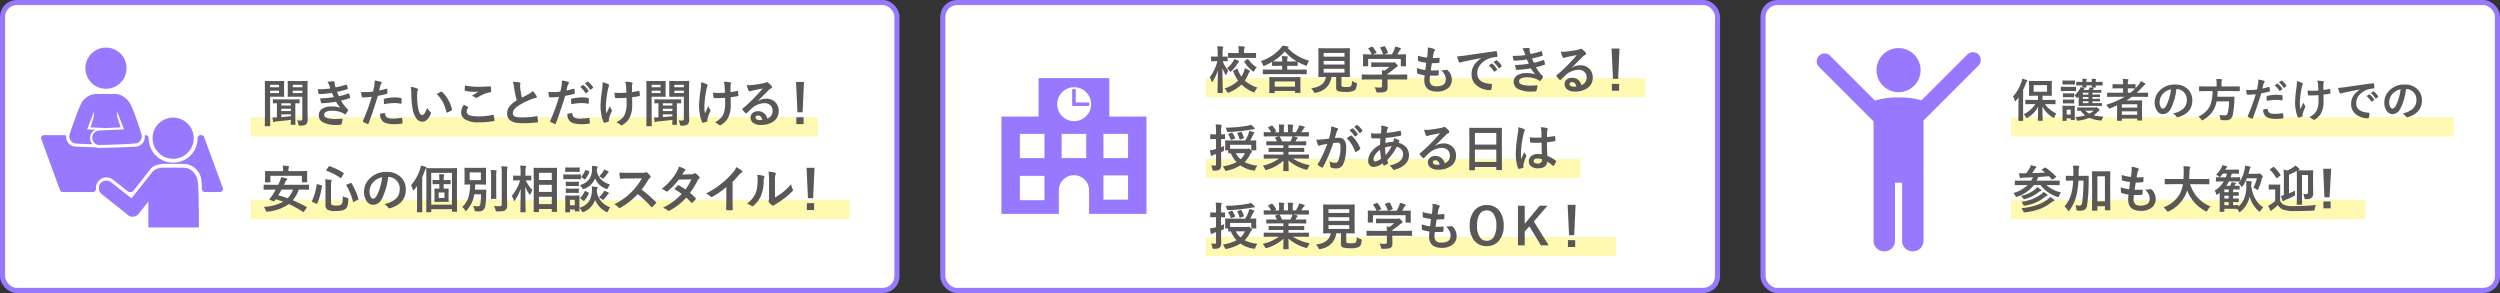 <svg xmlns="http://www.w3.org/2000/svg" width="980" height="114.855" viewBox="0 0 980 114.855">
  <rect x="0" y="0" width="980" height="114.855" fill="#333333" stroke="none"/>
  <g id="グループ_899" data-name="グループ 899" transform="translate(-435 -10055.001)">
    <g id="グループ_897" data-name="グループ 897" transform="translate(1126.107 10056)">
      <rect id="長方形_622" data-name="長方形 622" width="287.893" height="112.855" rx="5.559" fill="#fff" stroke="#9778fe" stroke-miterlimit="10" stroke-width="2"/>
      <rect id="長方形_752" data-name="長方形 752" width="173.62" height="7.518" transform="translate(97.195 44.951)" fill="#fff9b1"/>
      <rect id="長方形_753" data-name="長方形 753" width="138.894" height="7.518" transform="translate(97.198 77.408)" fill="#fff9b1"/>
      <path id="パス_27192" data-name="パス 27192" d="M8.033-5.133l-2.5.035q-.141,0-.167-.035a.3.3,0,0,1-.026-.158V-6.627q0-.141.035-.167a.3.3,0,0,1,.158-.026l2.5.035h2.25V-8.429H9.255l-2.3.035q-.141,0-.167-.035a.3.3,0,0,1-.026-.158l.035-1.591v-2.285l-.035-1.573q0-.149.035-.176a.3.3,0,0,1,.158-.026l2.3.035h3.99l2.285-.035a.278.278,0,0,1,.176.035.328.328,0,0,1,.026.167L15.7-12.463v2.285l.035,1.591q0,.141-.044.167a.275.275,0,0,1-.158.026l-2.285-.035H12.076v1.644H14.5l2.487-.035q.185,0,.185.193v1.336q0,.193-.185.193L14.5-5.133H13.017A11.029,11.029,0,0,0,17.49-1.459a4.852,4.852,0,0,0-.712,1.371q-.167.4-.272.4a1.056,1.056,0,0,1-.413-.2,11.509,11.509,0,0,1-4.087-4.333l.114,5.414q0,.141-.044.176a.275.275,0,0,1-.158.026H10.441q-.141,0-.167-.044a.275.275,0,0,1-.026-.158q0-.132.053-2.224.044-1.837.053-3.1A11.221,11.221,0,0,1,6.319.158a1.787,1.787,0,0,1-.431.22q-.105,0-.343-.413A5.5,5.5,0,0,0,4.7-1.169,10.953,10.953,0,0,0,9.255-5.133Zm5.81-4.86v-2.575H8.613v2.575ZM.527-8.121a16,16,0,0,0,3.278-5.7A6.441,6.441,0,0,0,4.1-15.1a16.326,16.326,0,0,1,1.74.536q.29.114.29.272a.4.4,0,0,1-.2.308,1.8,1.8,0,0,0-.378.738,25.641,25.641,0,0,1-1.09,2.514v9.255l.035,2.716q0,.141-.044.176a.275.275,0,0,1-.158.026H2.777q-.176,0-.176-.2l.035-2.716V-5.528q0-.721.035-2.268-.334.466-1.011,1.31-.2.237-.29.237-.105,0-.211-.325A5.943,5.943,0,0,0,.527-8.121ZM24.6-8.587a9.305,9.305,0,0,0,1.925-2.224,3.714,3.714,0,0,0,.4-.958,8.2,8.2,0,0,1,1.336.343q.272.105.272.193A.331.331,0,0,1,28.38-11a1.629,1.629,0,0,0-.246.325h1.978l.237-.483a2.8,2.8,0,0,0,.158-.58q.422.07,1.494.308.176.053.176.141a.249.249,0,0,1-.123.2.874.874,0,0,0-.229.325l-.062.088H32.9l2.039-.035q.141,0,.167.035a.3.3,0,0,1,.026.158v.738q0,.149-.035.176a.3.3,0,0,1-.158.026L32.9-9.606H31.641v.729h.844l1.907-.035a.32.32,0,0,1,.193.035.3.3,0,0,1,.026.158v.633q0,.149-.044.176a.355.355,0,0,1-.176.026l-1.907-.035h-.844V-7.2h.844l1.925-.035q.149,0,.176.044a.355.355,0,0,1,.026.176v.589a.334.334,0,0,1-.031.185q-.031.035-.171.035L32.5-6.24h-.861v.729h1.222l2.3-.035q.149,0,.176.035a.416.416,0,0,1,.026.185v.721a.264.264,0,0,1-.031.163.286.286,0,0,1-.171.031l-2.3-.035h-4.14l-2.294.035q-.158,0-.185-.035a.43.43,0,0,1-.018-.167l.035-1.556V-7.181l-.009-.606q0-.167.009-.281l-.22.237q-.29.29-.431.29-.1,0-.308-.272A3.608,3.608,0,0,0,24.6-8.587Zm3.278-.29h2.2v-.729h-2.2Zm0,3.366h2.2V-6.24h-2.2Zm0-1.687h2.2v-.721h-2.2Zm8.06,6.943A3.987,3.987,0,0,0,35.42.791a2.194,2.194,0,0,1-.176.431.276.276,0,0,1-.229.088q-.07,0-.334-.035A14.094,14.094,0,0,1,30.4.229a15.78,15.78,0,0,1-4.157,1.1,2.85,2.85,0,0,1-.369.044.272.272,0,0,1-.246-.123,1.815,1.815,0,0,1-.176-.369,3.436,3.436,0,0,0-.545-.914,18.393,18.393,0,0,0,3.867-.7,8.518,8.518,0,0,1-1.758-1.819q-.466.009-.879.026l-.29.009q-.149,0-.176-.035a.3.3,0,0,1-.026-.158v-.923a.3.3,0,0,1,.035-.185.328.328,0,0,1,.167-.026l2.268.035h4.438a1.236,1.236,0,0,0,.457-.053.979.979,0,0,1,.211-.07q.193,0,.686.431.545.475.545.659a.367.367,0,0,1-.22.325,2.077,2.077,0,0,0-.536.431A13.307,13.307,0,0,1,32.142-.756,20.732,20.732,0,0,0,35.939-.255Zm-3.8-2.3h-3.27a6.326,6.326,0,0,0,1.547,1.169A8.367,8.367,0,0,0,32.142-2.558ZM24.742.914q0,.149-.035.176a.3.3,0,0,1-.158.026H23.309q-.185,0-.185-.2V.431H21.542v.809q0,.2-.185.2H20.1a.3.3,0,0,1-.185-.035.328.328,0,0,1-.026-.167l.035-2.7V-2.61L19.89-4.3q0-.149.035-.176A.416.416,0,0,1,20.11-4.5l1.67.035h1.072l1.7-.035q.141,0,.167.035a.328.328,0,0,1,.026.167l-.035,1.38V-1.67ZM23.125-2.971H21.542v1.907h1.582Zm4.5-12.129q.826.026,1.582.105.237.026.237.149a.445.445,0,0,1-.07.211,1.054,1.054,0,0,0-.123.563v.246H31.4v-.123a6.818,6.818,0,0,0-.088-1.151q.8.026,1.564.105.237.026.237.149a.445.445,0,0,1-.07.211,1.035,1.035,0,0,0-.114.563v.246h.1l2.408-.035a.278.278,0,0,1,.176.035.3.3,0,0,1,.026.158v1.037q0,.141-.044.167a.275.275,0,0,1-.158.026l-2.408-.035h-.1l.044.668q0,.141-.044.167a.355.355,0,0,1-.176.026H31.571q-.149,0-.176-.035a.3.3,0,0,1-.026-.158q0-.044.018-.246.009-.237.018-.422H29.25l.035.668q0,.141-.035.167a.328.328,0,0,1-.167.026h-1.2a.278.278,0,0,1-.176-.035.3.3,0,0,1-.026-.158q0-.053.018-.246.009-.237.026-.422l-2.232.035q-.149,0-.176-.035a.3.3,0,0,1-.026-.158v-1.037q0-.141.035-.167a.328.328,0,0,1,.167-.026l2.232.035v-.123A6.212,6.212,0,0,0,27.625-15.1Zm-6.205,3.2h1.617L25-11.936a.278.278,0,0,1,.176.035.328.328,0,0,1,.026.167v1.274a.32.32,0,0,1-.035.193.328.328,0,0,1-.167.026l-1.96-.035H21.419l-1.96.035q-.149,0-.176-.044a.355.355,0,0,1-.026-.176v-1.274q0-.149.035-.176a.328.328,0,0,1,.167-.026Zm.36-2.461h1.151l1.652-.035a.32.32,0,0,1,.193.035.3.3,0,0,1,.026.158v1.187q0,.149-.044.176a.355.355,0,0,1-.176.026l-1.652-.035H21.78l-1.679.035q-.141,0-.167-.035a.328.328,0,0,1-.026-.167V-14.2q0-.141.035-.167A.3.3,0,0,1,20.1-14.4Zm.07,5.019h.861l1.547-.035a.32.32,0,0,1,.193.035.328.328,0,0,1,.026.167v1.169q0,.141-.044.167a.355.355,0,0,1-.176.026l-1.547-.035H21.85l-1.564.035a.278.278,0,0,1-.176-.035.3.3,0,0,1-.026-.158V-9.176q0-.149.035-.176a.328.328,0,0,1,.167-.026Zm0,2.435h.861l1.547-.044a.32.32,0,0,1,.193.035.328.328,0,0,1,.026.167V-5.6q0,.149-.044.176a.355.355,0,0,1-.176.026l-1.547-.035H21.85L20.286-5.4a.278.278,0,0,1-.176-.035.328.328,0,0,1-.026-.167V-6.75a.278.278,0,0,1,.035-.176.328.328,0,0,1,.167-.026Zm15.2,2.048A37.157,37.157,0,0,0,44.289-8H39.815l-2.232.035q-.141,0-.167-.035a.3.3,0,0,1-.026-.158v-1.3q0-.176.193-.176l2.232.035h3.823V-11.32H41.995l-2.285.035a.278.278,0,0,1-.176-.035.3.3,0,0,1-.026-.158v-1.283q0-.141.035-.167a.328.328,0,0,1,.167-.026l2.285.035h1.644v-.255a9.4,9.4,0,0,0-.141-1.854q1.125.035,1.942.132.29.026.29.176a.969.969,0,0,1-.088.36,3.546,3.546,0,0,0-.132,1.239v.2h.536l2.268-.035q.158,0,.185.035a.239.239,0,0,1,.035.158v1.371a18.214,18.214,0,0,0,1.292-1.459,5.793,5.793,0,0,0,.809-1.336,10.507,10.507,0,0,1,1.547.905.4.4,0,0,1,.22.325q0,.149-.2.246a2.379,2.379,0,0,0-.738.668A26.58,26.58,0,0,1,49-9.6h2.03l2.25-.035a.155.155,0,0,1,.176.176v1.3q0,.193-.176.193L51.03-8H47.163q-1.09.765-2.188,1.424h3.5l2.417-.035q.149,0,.185.044a.355.355,0,0,1,.026.176l-.035,2.426v1.8L51.1,1.125q0,.132-.044.158a.328.328,0,0,1-.167.026H49.4q-.2,0-.2-.185V.554H43.172V1.2q0,.141-.044.167a.275.275,0,0,1-.158.026H41.476q-.149,0-.176-.035a.3.3,0,0,1-.026-.158l.035-3.384v-2.47q-1.784.809-2.681,1.16a2.768,2.768,0,0,1-.4.123q-.149,0-.4-.448A3.93,3.93,0,0,0,37.046-4.86ZM43.172-.94h6.021V-2.3H43.172Zm6.021-4.14H43.172v1.318h6.021Zm-.879-6.205-2.268-.035H45.51V-9.6h1.011a16.393,16.393,0,0,0,1.9-1.687Zm16.233.255A21.776,21.776,0,0,1,62.3-3.278,3.5,3.5,0,0,1,59.23-1.2a2.742,2.742,0,0,1-2.3-1.371,5.681,5.681,0,0,1-.879-3.252,6.454,6.454,0,0,1,2.03-4.685,7.93,7.93,0,0,1,5.854-2.3,6.9,6.9,0,0,1,5.273,2,5.952,5.952,0,0,1,1.582,4.236q0,4.887-5.546,6.557a1.022,1.022,0,0,1-.264.044q-.264,0-.51-.369a3.763,3.763,0,0,0-1.257-1.134,8.848,8.848,0,0,0,4.043-1.854,4.614,4.614,0,0,0,1.389-3.524A4.105,4.105,0,0,0,67.386-9.9a3.785,3.785,0,0,0-2.769-1.134Zm-2.092.105A5.533,5.533,0,0,0,59.379-9.29a4.962,4.962,0,0,0-1.406,3.331,3.885,3.885,0,0,0,.448,2q.352.58.773.58.738,0,1.354-1.1a15.437,15.437,0,0,0,1.2-3.094A22.626,22.626,0,0,0,62.456-10.925Zm13.447.686-2.268.035q-.141,0-.167-.035a.416.416,0,0,1-.026-.185v-1.459a.3.3,0,0,1,.035-.185.3.3,0,0,1,.158-.026l2.268.035h4.412v-1.169a9.518,9.518,0,0,0-.123-1.767q.94,0,1.96.088.29.035.29.2a1.386,1.386,0,0,1-.105.378,2.824,2.824,0,0,0-.114,1.046v1.222h4.737l2.268-.035q.123,0,.158.044a.475.475,0,0,1,.018.167v1.459a.32.32,0,0,1-.035.193.229.229,0,0,1-.141.026l-2.268-.035H80.728q-.026,1.081-.141,2.215H85l2.118-.035q.22,0,.22.255-.035.422-.07,1.406a33.91,33.91,0,0,1-.6,5.344A2.886,2.886,0,0,1,85.659.765a3.437,3.437,0,0,1-1.89.413q-.826,0-1.424-.035-.387-.026-.457-.141a1.523,1.523,0,0,1-.114-.51,3.683,3.683,0,0,0-.4-1.389,16.215,16.215,0,0,0,2.215.167,1.04,1.04,0,0,0,1.063-.9,21.126,21.126,0,0,0,.554-4.579h-4.9A10.566,10.566,0,0,1,78.4-1.775a11.959,11.959,0,0,1-3.357,2.821,1.856,1.856,0,0,1-.431.2q-.123,0-.36-.4a4.007,4.007,0,0,0-1.081-1.1,9.221,9.221,0,0,0,4.465-4.025A14.051,14.051,0,0,0,78.7-10.239Zm27.2-2.25.949-.668a.2.2,0,0,1,.114-.044.281.281,0,0,1,.158.079,7.59,7.59,0,0,1,1.705,1.925.256.256,0,0,1,.053.132.2.2,0,0,1-.1.158l-.756.554a.241.241,0,0,1-.141.062.215.215,0,0,1-.167-.114A9.194,9.194,0,0,0,103.1-12.489Zm1.652-1.187.905-.65a.2.2,0,0,1,.114-.044.248.248,0,0,1,.149.079,6.966,6.966,0,0,1,1.714,1.854.272.272,0,0,1,.053.149.24.24,0,0,1-.105.176l-.721.554a.241.241,0,0,1-.141.062.215.215,0,0,1-.167-.114A8.516,8.516,0,0,0,104.757-13.676ZM98.245-11.25q1.116-.2,2.558-.606a.308.308,0,0,1,.1-.018q.167,0,.185.193.105.721.132,1.292v.079q0,.2-.272.264a28.644,28.644,0,0,1-3.129.686Q96.03-3.542,94.518.378q-.079.211-.22.211a.745.745,0,0,1-.176-.035,11.712,11.712,0,0,1-1.441-.668.288.288,0,0,1-.167-.255.332.332,0,0,1,.018-.105A71.5,71.5,0,0,0,95.652-9a30.937,30.937,0,0,1-3.146.2.329.329,0,0,1-.378-.29q-.1-.475-.255-1.644a9.686,9.686,0,0,0,1.336.062,23.727,23.727,0,0,0,2.909-.185q.211-.826.457-2.25a12.764,12.764,0,0,0,.105-1.652,11.267,11.267,0,0,1,2.259.5.28.28,0,0,1,.2.29.512.512,0,0,1-.088.29,5.38,5.38,0,0,0-.378.712q-.1.352-.246.993Q98.306-11.461,98.245-11.25Zm.325,8.262a6.871,6.871,0,0,1,1.529-.272.249.249,0,0,1,.272.255,1.6,1.6,0,0,0,.879,1.389,4.364,4.364,0,0,0,1.872.308,26.364,26.364,0,0,0,3.023-.255.258.258,0,0,1,.062-.009q.141,0,.158.167a10.972,10.972,0,0,1,.141,1.573.714.714,0,0,1,.009.088q0,.176-.29.193a17.038,17.038,0,0,1-2.5.2,10.391,10.391,0,0,1-2.865-.308,3.359,3.359,0,0,1-1.477-.861A3.615,3.615,0,0,1,98.57-2.988Zm1.406-3.4Q99.9-7.664,99.9-8.024a.355.355,0,0,1,.07-.264.507.507,0,0,1,.255-.1,17.668,17.668,0,0,1,3.507-.413,12.81,12.81,0,0,1,2.109.176.571.571,0,0,1,.255.079.254.254,0,0,1,.053.193q.026.369.026.826,0,.272-.009.606t-.211.343a.545.545,0,0,1-.132-.018,11.632,11.632,0,0,0-2.232-.211A18.737,18.737,0,0,0,99.976-6.39Zm20.215-4.069q-.088-2.206-.114-2.391a6.736,6.736,0,0,0-.3-1.477,10.439,10.439,0,0,1,2.32.246q.29.079.29.29a.756.756,0,0,1-.132.36,2.037,2.037,0,0,0-.088.756v2q1.3-.185,2.3-.4a.629.629,0,0,1,.158-.026q.149,0,.167.185.079.483.149,1.354V-9.5a.238.238,0,0,1-.237.264q-1.143.22-2.487.36l.018,2.777a9.239,9.239,0,0,1-.791,4.175A6.218,6.218,0,0,1,118.873.87a.882.882,0,0,1-.448.158.46.46,0,0,1-.36-.158,5.763,5.763,0,0,0-1.406-.888,8.064,8.064,0,0,0,2.048-1.459,4.892,4.892,0,0,0,.993-1.529,10.27,10.27,0,0,0,.563-4.017l-.018-1.635q-1.441.105-2.162.105-.3.018-.65.018-.334,0-.861-.018-.387,0-.413-.281-.026-.141-.2-1.644a20.339,20.339,0,0,0,2.232.1Q119.33-10.38,120.191-10.459ZM111.8-14.133a9.146,9.146,0,0,1,1.89.633q.4.2.4.4a.759.759,0,0,1-.105.36,8.972,8.972,0,0,0-.343,1.336,36.931,36.931,0,0,0-.686,5.4,15.024,15.024,0,0,0,.185,2.848q1.125-2.391,1.2-2.575a6.924,6.924,0,0,0,.589,1.2.534.534,0,0,1,.167.343,1.677,1.677,0,0,1-.22.589,16.8,16.8,0,0,0-.809,2.2,2.031,2.031,0,0,0-.053.475V-.5q0,.158-.237.246a4.883,4.883,0,0,1-1.239.378.763.763,0,0,1-.105.009q-.185,0-.308-.246a10.246,10.246,0,0,1-.782-2.725,16.007,16.007,0,0,1-.281-2.848,44.483,44.483,0,0,1,.536-5.766A20.486,20.486,0,0,0,111.8-14.133Zm16.11,2.654q.958-.044,2.865-.308,7.146-1.046,10.811-1.529a.763.763,0,0,1,.105-.009q.246,0,.272.2a8.473,8.473,0,0,1,.2,1.582q0,.272-.343.272a9.009,9.009,0,0,0-2.2.4,7.3,7.3,0,0,0-3.586,2.426,4.661,4.661,0,0,0-1,2.883q0,3.48,4.79,3.779.4,0,.4.272a5.585,5.585,0,0,1-.2,1.547q-.07.378-.334.378a7.307,7.307,0,0,1-4.764-1.564,4.923,4.923,0,0,1-1.881-4A5.943,5.943,0,0,1,134.069-8.6a8.728,8.728,0,0,1,2.426-2.25v-.035q-3.243.615-6.047,1.2-.932.22-1.134.29a2.136,2.136,0,0,1-.4.141.37.37,0,0,1-.343-.272A13.7,13.7,0,0,1,127.908-11.479Zm11.2,3.2.949-.668a.2.2,0,0,1,.114-.044.282.282,0,0,1,.158.079,7.54,7.54,0,0,1,1.705,1.934.217.217,0,0,1,.053.123.2.2,0,0,1-.1.158l-.756.563a.272.272,0,0,1-.149.053q-.079,0-.158-.114A9.194,9.194,0,0,0,139.1-8.279Zm1.652-1.187.905-.642a.213.213,0,0,1,.114-.053.248.248,0,0,1,.149.079,6.966,6.966,0,0,1,1.714,1.854.315.315,0,0,1,.053.158.217.217,0,0,1-.105.167l-.721.563a.241.241,0,0,1-.141.062.215.215,0,0,1-.167-.114A8.671,8.671,0,0,0,140.757-9.466Zm13.79-1.564a21.776,21.776,0,0,1-2.25,7.752A3.5,3.5,0,0,1,149.23-1.2a2.742,2.742,0,0,1-2.3-1.371,5.681,5.681,0,0,1-.879-3.252,6.454,6.454,0,0,1,2.03-4.685,7.93,7.93,0,0,1,5.854-2.3,6.9,6.9,0,0,1,5.273,2,5.952,5.952,0,0,1,1.582,4.236q0,4.887-5.546,6.557a1.022,1.022,0,0,1-.264.044q-.264,0-.51-.369a3.763,3.763,0,0,0-1.257-1.134,8.848,8.848,0,0,0,4.043-1.854,4.614,4.614,0,0,0,1.389-3.524A4.105,4.105,0,0,0,157.386-9.9a3.785,3.785,0,0,0-2.769-1.134Zm-2.092.105a5.533,5.533,0,0,0-3.076,1.635,4.962,4.962,0,0,0-1.406,3.331,3.885,3.885,0,0,0,.448,2q.352.58.773.58.738,0,1.354-1.1a15.437,15.437,0,0,0,1.2-3.094A22.626,22.626,0,0,0,152.456-10.925Z" transform="translate(97.488 44.949)" fill="#595757"/>
      <path id="パス_27193" data-name="パス 27193" d="M3.965-9.082l-2.52.039a.309.309,0,0,1-.2-.039.336.336,0,0,1-.029-.176v-1.367q0-.156.049-.186a.305.305,0,0,1,.176-.029l2.52.039H7.607a5.421,5.421,0,0,0,.42-.752q.029-.078.146-.342a2.046,2.046,0,0,0,.107-.264Q6.123-12.041,4.9-12a3.641,3.641,0,0,0-1.162.146.757.757,0,0,1-.312.1q-.127,0-.244-.3-.176-.771-.3-1.7.742.059,1.416.059.352,0,.684-.02H5.7a16.088,16.088,0,0,0,1.406-2.2,4.234,4.234,0,0,0,.391-.957q1.143.234,1.9.459.283.088.283.283,0,.127-.244.313a1.935,1.935,0,0,0-.479.625q-.449.732-.957,1.416,2.539-.059,5.078-.215-.547-.469-1.24-.967-.127-.078-.127-.137,0-.078.205-.2l.977-.566a.623.623,0,0,1,.264-.117.425.425,0,0,1,.225.1,27.425,27.425,0,0,1,3.975,3.418.313.313,0,0,1,.088.166q0,.078-.205.215l-1.1.742a.57.57,0,0,1-.254.117q-.068,0-.186-.117-.127-.146-.371-.42-.488-.557-.723-.8-2.109.186-4.209.3-.049.088-.332.8l-.3.654h6.279l2.52-.039q.176,0,.205.039a.266.266,0,0,1,.039.176v1.367q0,.156-.049.186a.394.394,0,0,1-.2.029l-2.52-.039H13.584A12.89,12.89,0,0,0,19.326-6.2,4.23,4.23,0,0,0,18.6-4.9q-.186.518-.361.518a2.292,2.292,0,0,1-.479-.137,13.651,13.651,0,0,1-6.5-4.561H8.7A14.118,14.118,0,0,1,2.266-4.561a3.276,3.276,0,0,1-.479.137q-.146,0-.4-.479A3.8,3.8,0,0,0,.645-5.967a13.294,13.294,0,0,0,5.6-3.115ZM3.809-.039A25.875,25.875,0,0,0,9.893-1.27a15.8,15.8,0,0,0,4.131-2.187A3.971,3.971,0,0,0,15-4.443a14.757,14.757,0,0,1,1.543,1.006.45.45,0,0,1,.225.342q0,.2-.322.254a2.573,2.573,0,0,0-.82.459A16.636,16.636,0,0,1,10.732.381,26.291,26.291,0,0,1,5.3,1.6a3.365,3.365,0,0,1-.342.029.331.331,0,0,1-.283-.117,2.053,2.053,0,0,1-.2-.391A3.744,3.744,0,0,0,3.809-.039Zm0-2.5A16.155,16.155,0,0,0,11.66-5.6a3.81,3.81,0,0,0,.781-.8,11.226,11.226,0,0,1,1.377.938.406.406,0,0,1,.205.322q0,.234-.283.293a2.023,2.023,0,0,0-.713.4,16.209,16.209,0,0,1-7.744,3.4A2.005,2.005,0,0,1,4.9-.986q-.225,0-.439-.479A3.44,3.44,0,0,0,3.809-2.539ZM3.584-4.863A12.088,12.088,0,0,0,9.141-7.422a4.638,4.638,0,0,0,.84-.9q.918.566,1.426.957A.53.53,0,0,1,11.621-7q0,.176-.342.264a1.822,1.822,0,0,0-.693.4A14.262,14.262,0,0,1,5.205-3.623a2.074,2.074,0,0,1-.4.078q-.166,0-.4-.4A3.338,3.338,0,0,0,3.584-4.863ZM38.635.557A.356.356,0,0,1,38.6.771.336.336,0,0,1,38.42.8H36.731q-.137,0-.166-.049a.394.394,0,0,1-.029-.2V-.8H33.577V.723a.332.332,0,0,1-.039.205.462.462,0,0,1-.205.029H31.711a.332.332,0,0,1-.205-.039.394.394,0,0,1-.029-.2l.039-6.465V-9.385l-.039-4.893q0-.166.049-.2a.394.394,0,0,1,.2-.029l2.08.039H36.34l2.08-.039q.156,0,.186.039a.365.365,0,0,1,.029.186L38.6-9.961V-5.82Zm-2.1-13.1H33.577v9.834h2.959Zm-8.4,1.7H26.174a31.948,31.948,0,0,1-.82,5.8A15.52,15.52,0,0,1,22.678.742q-.283.342-.381.342-.117,0-.342-.342A6.153,6.153,0,0,0,20.7-.684a12.847,12.847,0,0,0,2.656-5.1,23.512,23.512,0,0,0,.742-5.059H23.84l-2.4.039a.309.309,0,0,1-.2-.039.336.336,0,0,1-.029-.176v-1.5q0-.146.039-.176a.527.527,0,0,1,.186-.02l2.4.02h.313q.02-.381.02-1.221a27.791,27.791,0,0,0-.137-2.822q1.084.029,2.158.117.3.068.3.225a1.137,1.137,0,0,1-.059.273,1.8,1.8,0,0,0-.078.283,10.928,10.928,0,0,0-.107,1.982q0,.781-.02,1.162h1.3l2.422-.02q.244,0,.244.225-.039.674-.039,1.895a66.884,66.884,0,0,1-.586,9.316A2.683,2.683,0,0,1,28.684.488a2.606,2.606,0,0,1-1.65.469q-.723,0-1.094-.039-.41-.029-.479-.137a1.725,1.725,0,0,1-.107-.547A5.339,5.339,0,0,0,24.993-1.2a8.956,8.956,0,0,0,1.66.156.76.76,0,0,0,.664-.273,2.536,2.536,0,0,0,.3-.967A66.407,66.407,0,0,0,28.137-10.84ZM47.892-5.2a13.092,13.092,0,0,0-.117,1.611A2.527,2.527,0,0,0,48.5-1.533a3.039,3.039,0,0,0,1.934.508q3.643,0,3.643-2.7a3.959,3.959,0,0,0-.381-1.758,8.356,8.356,0,0,0-1.416-1.885,4.111,4.111,0,0,0,.615.049,11.568,11.568,0,0,0,1.426-.166.5.5,0,0,1,.137-.02.428.428,0,0,1,.283.1,5.028,5.028,0,0,1,1.7,3.76,4.161,4.161,0,0,1-1.8,3.564,6.64,6.64,0,0,1-3.965,1.113q-5.039,0-5.039-4.512,0-.312.137-1.885a17.4,17.4,0,0,1-2.715-.6q-.2-.059-.225-.381-.059-.635-.059-1.2,0-.342.02-.664a13.624,13.624,0,0,0,3.242.781q.215-1.621.342-2.861A16.2,16.2,0,0,1,43.5-10.84q-.322-.078-.322-.342-.059-1.436-.059-1.855a17.974,17.974,0,0,0,3.623.762q.205-1.5.254-2.3.029-.381.029-.762a8.145,8.145,0,0,0-.049-.918,9.945,9.945,0,0,1,2.4.557q.439.156.439.459a.588.588,0,0,1-.156.381A2.094,2.094,0,0,0,49.3-14q-.176.8-.322,1.885.293.02.645.02a13.607,13.607,0,0,0,1.816-.137q.205,0,.205.234.01.273.01.557a7.951,7.951,0,0,1-.049.947q0,.264-.322.293a18.447,18.447,0,0,1-2.07.107h-.6q-.088.508-.439,2.861.439.01.762.01,1.006,0,2.08-.078a.712.712,0,0,1,.117-.01q.205,0,.205.234a10.946,10.946,0,0,1-.1,1.5q-.029.322-.283.322-.879.068-2.041.068Q48.43-5.186,47.892-5.2ZM62.744-9.443,60.2-9.4q-.166,0-.2-.049a.394.394,0,0,1-.029-.2v-1.641q0-.156.039-.186A.365.365,0,0,1,60.2-11.5l2.539.039h4.58q.059-.83.1-2.705v-.469a16.053,16.053,0,0,0-.1-1.846,21.739,21.739,0,0,1,2.295.156q.361.078.361.283a1,1,0,0,1-.117.42,3.851,3.851,0,0,0-.186,1.4q-.039,1.885-.117,2.764h5.156l2.549-.039q.156,0,.186.039a.336.336,0,0,1,.029.176v1.641a.356.356,0,0,1-.039.215.336.336,0,0,1-.176.029l-2.549-.039H69.941A14.1,14.1,0,0,0,73.154-3.9,12.87,12.87,0,0,0,77.939-.723a6.368,6.368,0,0,0-1.162,1.5q-.264.5-.42.5a1.569,1.569,0,0,1-.459-.205A15.01,15.01,0,0,1,68.779-7a11.58,11.58,0,0,1-.762,1.924,13.42,13.42,0,0,1-6.4,6.24,1.891,1.891,0,0,1-.479.156q-.166,0-.459-.459A6.316,6.316,0,0,0,59.541-.4a11.569,11.569,0,0,0,6.484-5.508A12.256,12.256,0,0,0,67.1-9.443ZM98.632-.332A4.9,4.9,0,0,0,97.548.947q-.254.4-.381.4-.107,0-.4-.264a11.765,11.765,0,0,1-3.516-5.723,10.144,10.144,0,0,1-3.477,5.9.958.958,0,0,1-.469.264q-.127,0-.293-.342a5.608,5.608,0,0,0-.605-.918Q87.773.225,86.113.225H83.349v.957q0,.205-.215.205H81.708q-.215,0-.215-.205l.039-1.8V-6.094l-.762.615a.985.985,0,0,1-.4.244q-.1,0-.225-.361a3.74,3.74,0,0,0-.6-1.318,10.536,10.536,0,0,0,3.584-3.6h-.361l-2.52.039q-.205,0-.205-.2v-1.27q0-.215.205-.215l2.52.039h1.113q.244-.605.508-1.455H82.773a8.853,8.853,0,0,1-.8,1q-.332.361-.439.361a1.506,1.506,0,0,1-.459-.322,6.727,6.727,0,0,0-.967-.635,10.8,10.8,0,0,0,2.041-2.607,5.02,5.02,0,0,0,.4-1.094,15.092,15.092,0,0,1,1.6.332q.3.068.3.244a.56.56,0,0,1-.205.342,3.978,3.978,0,0,0-.518.84h2.705l2.393-.039a.356.356,0,0,1,.215.039.336.336,0,0,1,.029.176v1.182q0,.166-.049.2a.394.394,0,0,1-.2.029l-2.393-.039h-.166q-.166.605-.459,1.455h1l2.52-.039q.166,0,.2.039a.336.336,0,0,1,.029.176v1.24a13.5,13.5,0,0,0,1.738-4.551,9.875,9.875,0,0,0,.166-1.426,14.352,14.352,0,0,1,1.855.322q.322.1.322.254a.57.57,0,0,1-.166.381,2.75,2.75,0,0,0-.293.869L92.812-13.5h3.623a1.083,1.083,0,0,0,.42-.059.761.761,0,0,1,.273-.1q.225,0,.762.518.547.566.547.762a.481.481,0,0,1-.186.381,1.163,1.163,0,0,0-.234.518,24.689,24.689,0,0,1-1.328,3.9q-.205.439-.312.439a1.448,1.448,0,0,1-.469-.283,5.369,5.369,0,0,0-1.182-.635,16.369,16.369,0,0,0,1.387-3.682H92.187A15.96,15.96,0,0,1,90.615-8.76q-.293.381-.4.381t-.342-.342a3.284,3.284,0,0,0-1.025-1.035,8.106,8.106,0,0,0,.547-.723h-.068l-2.52-.039h-1.68A10.722,10.722,0,0,1,84.091-8.8h1.543l.254-.5a4.385,4.385,0,0,0,.264-.937,13.9,13.9,0,0,1,1.533.273q.225.078.225.205a.28.28,0,0,1-.146.234,1.169,1.169,0,0,0-.273.342q-.117.273-.176.381l1.8-.039q.156,0,.186.039a.365.365,0,0,1,.029.186v1.035a.356.356,0,0,1-.039.215.305.305,0,0,1-.176.029l-1.836-.039h-.508V-6.3l1.982-.039a.309.309,0,0,1,.2.039.365.365,0,0,1,.029.186v1q0,.176-.049.215a.305.305,0,0,1-.176.029l-.264-.01q-.762-.02-1.719-.029V-3.8l2-.039q.156,0,.2.049a.394.394,0,0,1,.029.2v.977a.318.318,0,0,1-.034.19.318.318,0,0,1-.19.034l-.6-.02-1.406-.02v1.24l1.885-.049q.156,0,.186.049a.394.394,0,0,1,.029.2v.322a8,8,0,0,0,2.471-3.77,12.809,12.809,0,0,0,.635-4.111,16.773,16.773,0,0,0-.1-2.168q.449.02,1.934.146.3.059.3.234a1.54,1.54,0,0,1-.117.42A7.073,7.073,0,0,0,93.867-8.7Q94.785-2.764,98.632-.332ZM83.349-1.191h1.7v-1.24h-1.7Zm0-2.607h1.7V-4.912h-1.7Zm0-2.5h1.7V-7.373h-1.7Zm30.924.654a9.508,9.508,0,0,0,1.152.078q.469,0,.605-.176a1.136,1.136,0,0,0,.107-.605v-6.68h-2.344v8.682l.029,2.754a.362.362,0,0,1-.029.19q-.029.034-.186.034h-1.641a.309.309,0,0,1-.2-.039.365.365,0,0,1-.029-.186l.049-2.9v-7.295l-.049-2.9a.735.735,0,0,1-.176.107,23.621,23.621,0,0,1-2.871,1.436V-5.83q1.025-.41,2.412-1.074a13.855,13.855,0,0,0-.059,1.475.814.814,0,0,1-.073.43,1.406,1.406,0,0,1-.435.273,29.063,29.063,0,0,1-3.281,1.484,1.681,1.681,0,0,0-.576.322.443.443,0,0,1-.3.137q-.156,0-.244-.225a12.1,12.1,0,0,1-.557-1.885,10.926,10.926,0,0,0,1.1-.234v-7.08a23.763,23.763,0,0,0-.127-2.959A14.635,14.635,0,0,1,108-14.8a14.147,14.147,0,0,0,2.08-1.084,5.263,5.263,0,0,0,1.123-.859,10.451,10.451,0,0,1,1.445,1.182.46.46,0,0,1,.166.3q0,.156-.352.215a3.268,3.268,0,0,0-.381.166q.439.039,1.826.039h2.109l1.924-.039q.215,0,.215.2l-.029,2.7V-9l.059,2.959a2.668,2.668,0,0,1-.508,1.836,3.02,3.02,0,0,1-2.256.645,1.024,1.024,0,0,1-.566-.088,1.67,1.67,0,0,1-.156-.557A6.053,6.053,0,0,0,114.273-5.645Zm5.059,4.365a3.73,3.73,0,0,0-.537,1.523q-.078.5-.186.576a1.223,1.223,0,0,1-.557.1Q114.8,1.1,111.06,1.1a13.486,13.486,0,0,1-4.687-.576,3.968,3.968,0,0,1-2.021-1.768q-.811.762-2.021,1.7a1.553,1.553,0,0,0-.42.381q-.137.2-.273.2-.156,0-.3-.264A18.79,18.79,0,0,1,100.552-1q.693-.342,1.182-.645a9.2,9.2,0,0,0,1.543-1.26V-7.363h-.869l-1.416.039q-.176,0-.205-.039a.309.309,0,0,1-.039-.2V-9.082q0-.156.049-.186a.394.394,0,0,1,.2-.029l1.416.039h1.162l1.465-.039a.309.309,0,0,1,.2.039.336.336,0,0,1,.029.176l-.039,1.924v4.277a3.438,3.438,0,0,0,1.738,1.641,11.591,11.591,0,0,0,3.779.4A85.768,85.768,0,0,0,119.331-1.279ZM102.866-16.123a16.785,16.785,0,0,1,2.48,2.979.305.305,0,0,1,.068.156q0,.078-.2.225l-1.074.879a.456.456,0,0,1-.244.127q-.068,0-.176-.137a15.693,15.693,0,0,0-2.451-3.125.24.24,0,0,1-.088-.146q0-.078.176-.2l1.084-.762a.47.47,0,0,1,.234-.1A.232.232,0,0,1,102.866-16.123Zm22.35.645L124.6-4.3H122.58L122.1-15.479Zm-.2,12.822v2.7h-2.842v-2.7Z" transform="translate(97.488 80.635)" fill="#595757"/>
      <path id="パス_26996" data-name="パス 26996" d="M493.511,85.92a8.636,8.636,0,1,0-8.636-8.636,8.636,8.636,0,0,0,8.636,8.636" transform="translate(-440.387 -50.793)" fill="#9778fe"/>
      <path id="パス_26997" data-name="パス 26997" d="M540.779,70.009a3.239,3.239,0,0,0-4.563.206L518.394,88.04a28.982,28.982,0,0,0-8.974-1.118,28.117,28.117,0,0,0-9.242,1.212L482.762,70.718a3.088,3.088,0,1,0-4.357,4.354l20.674,20.674a3.535,3.535,0,0,0,.55.45v17.972c0,.194.016.444.044.731a4.864,4.864,0,0,0-.044.606v27.352a4.113,4.113,0,0,0,3.817,4.351h.759a4.113,4.113,0,0,0,3.817-4.351v-22.52h2.8v22.52a4.111,4.111,0,0,0,3.817,4.351h.756a4.111,4.111,0,0,0,3.817-4.351V115.5a4.835,4.835,0,0,0-.044-.606c.028-.287.044-.537.044-.731V95.9q.164-.131.319-.281l1.48-1.48a4.467,4.467,0,0,0,.543-.543l19.021-19.021a3.239,3.239,0,0,0,.206-4.563" transform="translate(-456.293 -49.696)" fill="#9778fe"/>
    </g>
    <g id="グループ_900" data-name="グループ 900" transform="translate(804.585 10056)">
      <rect id="長方形_623" data-name="長方形 623" width="303.679" height="112.855" rx="5.559" transform="translate(0)" fill="#fff" stroke="#9778fe" stroke-miterlimit="10" stroke-width="2"/>
      <rect id="長方形_756" data-name="長方形 756" width="146.884" height="7.518" transform="translate(103.122 61.283)" fill="#fff9b1"/>
      <rect id="長方形_757" data-name="長方形 757" width="172.224" height="7.518" transform="translate(103.125 29.623)" fill="#fff9b1"/>
      <rect id="長方形_758" data-name="長方形 758" width="160.808" height="7.518" transform="translate(103.125 91.93)" fill="#fff9b1"/>
      <path id="パス_27191" data-name="パス 27191" d="M1.885-3.018q-.186.3-.322.3-.107,0-.215-.342a6.279,6.279,0,0,0-.684-1.5,17.575,17.575,0,0,0,3-6.318H3.32l-1.934.039q-.156,0-.2-.049a.365.365,0,0,1-.029-.186V-12.5q0-.2.225-.2l1.934.039h.459v-1.338a18.2,18.2,0,0,0-.156-2.744q1.152.029,2,.137.342.039.342.205a1.194,1.194,0,0,1-.117.439A6.607,6.607,0,0,0,5.7-14.033v1.377L7.461-12.7q.225,0,.225.2v1.426a.332.332,0,0,1-.039.205.365.365,0,0,1-.186.029l-1.7-.039A12.512,12.512,0,0,0,7.969-7.1a5.235,5.235,0,0,0-.723,1.3Q7.09-5.439,7-5.439q-.107,0-.273-.322a13.221,13.221,0,0,1-1.084-2.5Q5.654-4.9,5.723-1.3q.02.791.049,2.012.01.557.01.625a.356.356,0,0,1-.039.215.394.394,0,0,1-.2.029H3.926q-.166,0-.2-.039A.462.462,0,0,1,3.7,1.338q0-.039.029-1.377.1-3.906.117-7.295A16.808,16.808,0,0,1,1.885-3.018ZM19.346-.537A6.457,6.457,0,0,0,18.428.879q-.234.479-.4.479a1.565,1.565,0,0,1-.459-.156,15.2,15.2,0,0,1-4.463-2.92A14.981,14.981,0,0,1,8.281,1.348,1.51,1.51,0,0,1,7.8,1.5q-.146,0-.4-.479a3.964,3.964,0,0,0-.957-1.2,13.194,13.194,0,0,0,5.342-3.066A15.441,15.441,0,0,1,9.863-6.9a.369.369,0,0,1-.039-.137q0-.078.264-.215L11.24-7.9a.528.528,0,0,1,.2-.068q.1,0,.166.205a12.367,12.367,0,0,0,1.465,2.92,10.28,10.28,0,0,0,.82-1.553,7.1,7.1,0,0,0,.5-1.719,10.574,10.574,0,0,1,1.758.84q.283.166.283.293a.591.591,0,0,1-.225.4,2.821,2.821,0,0,0-.459.84A13.643,13.643,0,0,1,14.4-3.262,13.346,13.346,0,0,0,19.346-.537ZM10.723-12.178l-2.656.039a.309.309,0,0,1-.2-.039.336.336,0,0,1-.029-.176v-1.523a.309.309,0,0,1,.039-.2.365.365,0,0,1,.186-.029l2.656.049H12v-.586a13.568,13.568,0,0,0-.137-2.119q1.318.039,2.178.137.342.039.342.205a1.252,1.252,0,0,1-.117.42,3.521,3.521,0,0,0-.166,1.357v.586h1.846l2.637-.049q.176,0,.205.039a.287.287,0,0,1,.039.186v1.523q0,.156-.049.186a.394.394,0,0,1-.2.029l-2.637-.039Zm5.1.6A10.57,10.57,0,0,0,19.1-8.457a5.937,5.937,0,0,0-.9,1.24q-.215.439-.361.439a.934.934,0,0,1-.42-.244,12.719,12.719,0,0,1-3.213-3.623.306.306,0,0,1-.068-.146q0-.078.225-.205l1.035-.645a.663.663,0,0,1,.234-.1Q15.713-11.738,15.82-11.582Zm-5.557-.156a12.98,12.98,0,0,1,1.563.674q.3.186.3.322a.456.456,0,0,1-.205.342,3.231,3.231,0,0,0-.479.625A12.96,12.96,0,0,1,9.209-7.041q-.352.322-.439.322-.117,0-.381-.42a4.421,4.421,0,0,0-.967-.977,10.49,10.49,0,0,0,2.4-2.666A4.558,4.558,0,0,0,10.264-11.738ZM32.395-9.062H31.038v1.484h4.834l2.588-.039q.156,0,.186.049a.365.365,0,0,1,.029.186v1.406a.294.294,0,0,1-.034.181.294.294,0,0,1-.181.034L35.871-5.8H24.231l-2.559.039q-.156,0-.186-.039a.336.336,0,0,1-.029-.176V-7.383a.332.332,0,0,1,.039-.205.336.336,0,0,1,.176-.029l2.559.039h4.8V-9.062H27.815l-2.52.049q-.146,0-.176-.049a.571.571,0,0,1-.02-.2V-10.6A27.016,27.016,0,0,1,22.258-9.15a1.565,1.565,0,0,1-.459.156q-.156,0-.342-.518A4.529,4.529,0,0,0,20.7-10.9a18.053,18.053,0,0,0,7.676-4.98,5.465,5.465,0,0,0,.762-1.1,17.926,17.926,0,0,1,2.1.342q.342.059.342.225a.265.265,0,0,1-.2.254q-.02.01-.1.059a.261.261,0,0,0-.068.049,18.381,18.381,0,0,0,8.4,4.98A5.14,5.14,0,0,0,38.9-9.619q-.176.537-.342.537a2.612,2.612,0,0,1-.439-.137,26.77,26.77,0,0,1-3-1.4v1.357a.457.457,0,0,1-.029.215.336.336,0,0,1-.176.029ZM25.432-10.8q.566.039,2.383.039h1.221v-.2a10.293,10.293,0,0,0-.137-1.924q1.113.029,2.051.146.3.029.3.2a.849.849,0,0,1-.1.381,3.086,3.086,0,0,0-.117,1.084v.313h1.357q1.885,0,2.4-.039a18.062,18.062,0,0,1-4.746-3.916A18.233,18.233,0,0,1,25.432-10.8Zm.459,12.422h-1.68q-.156,0-.186-.039A.365.365,0,0,1,24,1.4l.039-2.871v-1.2L24-4.443q0-.156.039-.186a.365.365,0,0,1,.186-.029l2.734.039h6.318l2.734-.039q.166,0,.2.039a.336.336,0,0,1,.029.176L36.194-2.92v1.377L36.233,1.3a.309.309,0,0,1-.039.2.336.336,0,0,1-.176.029h-1.7q-.166,0-.2-.039a.365.365,0,0,1-.029-.186V.781H26.135V1.4q0,.166-.039.2A.462.462,0,0,1,25.891,1.621Zm.244-4.541V-.9h7.959V-2.92Zm30.286-.215a6.4,6.4,0,0,0,1.455.693,1.654,1.654,0,0,1,.391.176.258.258,0,0,1,.078.205q0,.068-.029.3a4.9,4.9,0,0,1-.332,1.6,1.791,1.791,0,0,1-.605.723,6.092,6.092,0,0,1-3.34.6A10.09,10.09,0,0,1,51.03.879a1.384,1.384,0,0,1-.82-1.416V-4.678H48.4Q47.534.381,42.261,1.484a2.46,2.46,0,0,1-.42.059q-.205,0-.459-.5a4.5,4.5,0,0,0-.977-1.3q5.2-.645,5.8-4.424h-.039l-2.705.039a.332.332,0,0,1-.205-.039.365.365,0,0,1-.029-.186l.039-2.432v-5.986l-.039-2.48q0-.156.039-.186a.43.43,0,0,1,.2-.029l2.744.039h6.445l2.725-.039q.166,0,.2.039a.336.336,0,0,1,.029.176l-.039,2.48v5.986L55.6-4.863a.318.318,0,0,1-.034.19.318.318,0,0,1-.19.034l-2.725-.039H52.29v3.164q0,.576.361.654a7.2,7.2,0,0,0,1.553.1,3.426,3.426,0,0,0,1.719-.264Q56.392-1.377,56.421-3.135ZM53.482-6.4V-7.881H45.327V-6.4Zm0-7.725H45.327v1.465h8.154ZM45.327-9.561h8.154v-1.416H45.327Zm17.631,5.84-2.5.039q-.156,0-.186-.039a.336.336,0,0,1-.029-.176V-5.439q0-.166.039-.2a.336.336,0,0,1,.176-.029l2.5.039h5.264q-.039-1.123-.117-1.7l1.162.117a12.965,12.965,0,0,0,1.816-1.436H66.767L64.179-8.6q-.215,0-.215-.2v-1.406q0-.156.039-.186a.336.336,0,0,1,.176-.029l2.588.039h5.42a1.648,1.648,0,0,0,.479-.039,1.1,1.1,0,0,1,.254-.078q.2,0,.869.635.557.586.557.859a.324.324,0,0,1-.244.322,5.359,5.359,0,0,0-.957.664,24.323,24.323,0,0,1-2.8,2.07v.322h5l2.5-.039a.309.309,0,0,1,.2.039.365.365,0,0,1,.029.186V-3.9a.294.294,0,0,1-.034.181.318.318,0,0,1-.19.034l-2.5-.039h-5v1.3L70.38-.684A1.879,1.879,0,0,1,69.745.957a2.79,2.79,0,0,1-1.1.352,15.908,15.908,0,0,1-1.963.088,1.167,1.167,0,0,1-.576-.078A1.293,1.293,0,0,1,65.9.82a5.787,5.787,0,0,0-.6-1.465q1.191.117,2.139.117a.928.928,0,0,0,.625-.156.746.746,0,0,0,.156-.537v-2.5Zm.049-12.354,1.2-.439a.593.593,0,0,1,.215-.059q.107,0,.225.156a13.927,13.927,0,0,1,1.338,2.08.549.549,0,0,1,.059.166q0,.068-.244.156l-1.318.479h4.16a13.507,13.507,0,0,0-1.143-2.5.333.333,0,0,1-.059-.146q0-.068.244-.156l1.318-.4a.719.719,0,0,1,.186-.039q.117,0,.215.156a13.194,13.194,0,0,1,1.1,2.324.569.569,0,0,1,.029.137q0,.078-.254.166l-1.3.459H72.07a18.148,18.148,0,0,0,.977-2.021,6.671,6.671,0,0,0,.3-1.055,9.8,9.8,0,0,1,1.973.6q.283.127.283.3a.379.379,0,0,1-.2.3,1.163,1.163,0,0,0-.381.459q-.42.781-.82,1.416h.518l2.637-.039a.356.356,0,0,1,.215.039.336.336,0,0,1,.029.176l-.039,1.084v.918l.039,2.236q0,.176-.049.215a.394.394,0,0,1-.2.029H75.79q-.166,0-.2-.049a.394.394,0,0,1-.029-.2v-2.637h-12.8v2.637q0,.166-.039.2a.336.336,0,0,1-.176.029H60.966a.356.356,0,0,1-.215-.039.365.365,0,0,1-.029-.186l.039-2.256v-.742l-.039-1.24q0-.156.049-.186a.394.394,0,0,1,.2-.029l2.637.039h.537a10.3,10.3,0,0,0-1.279-2.236.356.356,0,0,1-.068-.156Q62.792-16.006,63.007-16.074ZM87.012-5.2A13.092,13.092,0,0,0,86.9-3.584a2.527,2.527,0,0,0,.723,2.051,3.039,3.039,0,0,0,1.934.508q3.643,0,3.643-2.7a3.959,3.959,0,0,0-.381-1.758A8.357,8.357,0,0,0,91.4-7.363a4.111,4.111,0,0,0,.615.049,11.568,11.568,0,0,0,1.426-.166.5.5,0,0,1,.137-.02.428.428,0,0,1,.283.1,5.028,5.028,0,0,1,1.7,3.76,4.161,4.161,0,0,1-1.8,3.564A6.64,6.64,0,0,1,89.8,1.035q-5.039,0-5.039-4.512,0-.312.137-1.885a17.4,17.4,0,0,1-2.715-.6q-.2-.059-.225-.381-.059-.635-.059-1.2,0-.342.02-.664a13.624,13.624,0,0,0,3.242.781q.215-1.621.342-2.861a16.2,16.2,0,0,1-2.881-.557q-.322-.078-.322-.342-.059-1.436-.059-1.855a17.974,17.974,0,0,0,3.623.762q.205-1.5.254-2.3.029-.381.029-.762a8.144,8.144,0,0,0-.049-.918,9.945,9.945,0,0,1,2.4.557q.439.156.439.459a.588.588,0,0,1-.156.381,2.094,2.094,0,0,0-.361.859q-.176.8-.322,1.885.293.02.645.02a13.607,13.607,0,0,0,1.816-.137q.205,0,.205.234.01.273.01.557a7.95,7.95,0,0,1-.049.947q0,.264-.322.293a18.447,18.447,0,0,1-2.07.107h-.6q-.088.508-.439,2.861.439.01.762.01,1.006,0,2.08-.078a.712.712,0,0,1,.117-.01q.205,0,.205.234a10.946,10.946,0,0,1-.1,1.5q-.029.322-.283.322-.879.068-2.041.068Q87.55-5.186,87.012-5.2ZM97.6-12.754q1.064-.049,3.184-.342,7.939-1.162,12.012-1.7a.847.847,0,0,1,.117-.01q.273,0,.3.225a9.414,9.414,0,0,1,.225,1.758q0,.3-.381.3a10.01,10.01,0,0,0-2.441.439,8.106,8.106,0,0,0-3.984,2.7,5.179,5.179,0,0,0-1.113,3.2q0,3.867,5.322,4.2.439,0,.439.3a6.205,6.205,0,0,1-.225,1.719q-.078.42-.371.42a8.119,8.119,0,0,1-5.293-1.738,5.47,5.47,0,0,1-2.09-4.443,6.6,6.6,0,0,1,1.143-3.838,9.7,9.7,0,0,1,2.7-2.5V-12.1q-3.6.684-6.719,1.328-1.035.244-1.26.322a2.373,2.373,0,0,1-.439.156.412.412,0,0,1-.381-.3A15.226,15.226,0,0,1,97.6-12.754ZM110.041-9.2l1.055-.742a.223.223,0,0,1,.127-.049.313.313,0,0,1,.176.088,8.377,8.377,0,0,1,1.895,2.148.241.241,0,0,1,.059.137.219.219,0,0,1-.107.176l-.84.625a.3.3,0,0,1-.166.059q-.088,0-.176-.127A10.216,10.216,0,0,0,110.041-9.2Zm1.836-1.318,1.006-.713a.236.236,0,0,1,.127-.059.276.276,0,0,1,.166.088,7.74,7.74,0,0,1,1.9,2.061.35.35,0,0,1,.059.176.241.241,0,0,1-.117.186l-.8.625a.268.268,0,0,1-.156.068.239.239,0,0,1-.186-.127A9.635,9.635,0,0,0,111.877-10.518Zm12.5-2.764q-.264-.762-.479-1.3a5.9,5.9,0,0,0-.7-1.279,14.41,14.41,0,0,1,2.422-.215q.439,0,.439.361l-.039.381a4.186,4.186,0,0,0,.078.6q.156.557.322,1.035a34.305,34.305,0,0,0,4.082-1.055.443.443,0,0,1,.166-.049q.117,0,.166.146a10.839,10.839,0,0,1,.342,1.338.287.287,0,0,1,.01.068.288.288,0,0,1-.244.293q-1.67.527-3.926,1.025.283.762.7,1.68A24.441,24.441,0,0,0,131.36-11.3a.451.451,0,0,1,.176-.049q.127,0,.186.176a7.962,7.962,0,0,1,.361,1.318.7.7,0,0,1,.02.146q0,.137-.186.215a23.005,23.005,0,0,1-3.379.977,15.745,15.745,0,0,0,2.617,3.457.393.393,0,0,1,.166.264.527.527,0,0,1-.068.215,5.718,5.718,0,0,1-.82,1.25.446.446,0,0,1-.312.2.565.565,0,0,1-.283-.117,5.759,5.759,0,0,0-1.182-.645,9.487,9.487,0,0,0-3.76-.645,4.674,4.674,0,0,0-2.295.459,1.2,1.2,0,0,0-.684,1.064q0,1,1.4,1.4a13.1,13.1,0,0,0,3.369.322l2.2-.117q.244,0,.244.205v.059a12.886,12.886,0,0,1-.4,1.816.435.435,0,0,1-.42.3q-.693.059-1.445.059A10.781,10.781,0,0,1,121.38-.068a2.963,2.963,0,0,1-1.562-2.666A2.978,2.978,0,0,1,121.3-5.4a6.481,6.481,0,0,1,3.477-.82,9.011,9.011,0,0,1,3.437.508,22.48,22.48,0,0,1-1.66-2.363,45.464,45.464,0,0,1-5.479.6.354.354,0,0,1-.361-.283,9.965,9.965,0,0,1-.361-1.631,37.568,37.568,0,0,0,5.381-.5q-.107-.234-.381-.84-.264-.576-.381-.82a38.364,38.364,0,0,1-4.854.479.353.353,0,0,1-.4-.283q-.068-.234-.322-1.6A35.321,35.321,0,0,0,124.378-13.281Zm20.147.02q-1.875.342-3.867.762a5.927,5.927,0,0,0-.84.244,1.137,1.137,0,0,1-.4.1.473.473,0,0,1-.439-.342,11.312,11.312,0,0,1-.693-2.158,8.135,8.135,0,0,0,1.084.068q.391,0,.771-.029,2.061-.205,4.541-.684a4.947,4.947,0,0,0,1.094-.3.981.981,0,0,1,.381-.156.8.8,0,0,1,.459.156,7.89,7.89,0,0,1,1.338,1.279.754.754,0,0,1,.225.488.507.507,0,0,1-.342.479,4.394,4.394,0,0,0-.879.635q-.615.605-2.275,2.275-1.24,1.24-2.041,2.012l.02.059a6.391,6.391,0,0,1,3.184-.9,4.887,4.887,0,0,1,3.75,1.494A4.684,4.684,0,0,1,150.8-4.473a4.81,4.81,0,0,1-2.139,4.18,8.273,8.273,0,0,1-4.844,1.3,4.8,4.8,0,0,1-3.105-.879,2.515,2.515,0,0,1-.937-2.061,2.205,2.205,0,0,1,.928-1.807,2.984,2.984,0,0,1,1.895-.635,3.774,3.774,0,0,1,2.52.84,3.883,3.883,0,0,1,1.24,2.08,3.559,3.559,0,0,0,1.611-1.289A3.318,3.318,0,0,0,148.4-4.5a2.856,2.856,0,0,0-.986-2.295,3.215,3.215,0,0,0-2.158-.723A7.854,7.854,0,0,0,140.14-5.4q-.381.352-1.738,1.7-.225.225-.342.225a.514.514,0,0,1-.3-.176,8.7,8.7,0,0,1-1.172-1.309.249.249,0,0,1-.068-.166.456.456,0,0,1,.166-.293,51.5,51.5,0,0,0,4.736-4.414Q143.461-11.943,144.525-13.262Zm-.146,12.3q-.4-1.719-1.7-1.719a1.02,1.02,0,0,0-.723.254.648.648,0,0,0-.234.508q0,1.035,1.738,1.035A4.828,4.828,0,0,0,144.379-.957ZM161.293-15.84l-.537,11.9h-2.021l-.557-11.9Zm-3,13.848h2.842V.7H158.3Z" transform="translate(103.972 33.864)" fill="#595757"/>
      <path id="パス_27190" data-name="パス 27190" d="M19.365-.557a4.683,4.683,0,0,0-.8,1.4,2.18,2.18,0,0,1-.205.42.26.26,0,0,1-.215.1q-.068,0-.42-.039A12,12,0,0,1,12.686-.664a16.333,16.333,0,0,1-5.3,2.07q-.4.078-.459.078-.166,0-.381-.479A5.5,5.5,0,0,0,5.8-.283a16.87,16.87,0,0,0,5.381-1.68A11.7,11.7,0,0,1,8.916-5.42l-.771.02a.356.356,0,0,1-.215-.039A.336.336,0,0,1,7.9-5.615v-.947H6.924q-.166,0-.2-.039A.336.336,0,0,1,6.7-6.777l.039-1.9v-.557l-.039-1q0-.166.039-.2a.336.336,0,0,1,.176-.029l2.764.039h4.9A14.994,14.994,0,0,0,15.859-13.1a5.384,5.384,0,0,0,.283-1.1,13.691,13.691,0,0,1,1.758.518q.244.088.244.264a.46.46,0,0,1-.166.3,2.334,2.334,0,0,0-.361.557q-.674,1.445-1.094,2.139l2.158-.039a.309.309,0,0,1,.2.039.365.365,0,0,1,.029.186l-.049.879v.674l.049,1.9a.294.294,0,0,1-.034.181.318.318,0,0,1-.19.034H17.139q-.2,0-.2-.215V-8.74h-8.3v1.563q.361.02,1.963.02h4.7a1.118,1.118,0,0,0,.479-.078,1.545,1.545,0,0,1,.2-.059q.186,0,.7.518.566.557.566.742a.438.438,0,0,1-.264.361,2.644,2.644,0,0,0-.537.8,11.3,11.3,0,0,1-2.1,2.91A13.761,13.761,0,0,0,19.365-.557ZM14.424-5.439H10.9a7.771,7.771,0,0,0,1.846,2.383A6.836,6.836,0,0,0,14.424-5.439ZM1.182-.654a12.407,12.407,0,0,0,1.523.078q.42,0,.42-.557V-5.1l-.742.225a2.713,2.713,0,0,0-.7.342.531.531,0,0,1-.342.117q-.176,0-.234-.244A15.642,15.642,0,0,1,.742-6.582,10.134,10.134,0,0,0,2.6-6.934l.527-.146V-11H2.8l-1.719.039A.309.309,0,0,1,.889-11a.365.365,0,0,1-.029-.186v-1.455q0-.166.049-.2a.305.305,0,0,1,.176-.029l1.719.049h.322v-1.064a21.949,21.949,0,0,0-.146-2.842q1.123.029,2.051.137.322.039.322.225a1.415,1.415,0,0,1-.146.42,10.27,10.27,0,0,0-.1,2.021v1.1l1.338-.049q.156,0,.186.039a.365.365,0,0,1,.029.186v1.455q0,.166-.039.2a.336.336,0,0,1-.176.029l-.439-.01q-.42-.02-.9-.029v3.242q.234-.088.625-.254.5-.205.6-.254a7.989,7.989,0,0,0-.107,1.445,1.08,1.08,0,0,1-.068.5.842.842,0,0,1-.352.205,5.984,5.984,0,0,1-.693.293v.8l.039,4q0,1.523-.625,1.973a1.873,1.873,0,0,1-.811.361,7.549,7.549,0,0,1-1.27.078q-.186.01-.244.01-.3,0-.381-.127A1.484,1.484,0,0,1,1.68.8,4.6,4.6,0,0,0,1.182-.654ZM16.8-16.621A10.794,10.794,0,0,1,18.115-15.4a.516.516,0,0,1,.186.342q0,.244-.42.244a6.616,6.616,0,0,0-.9.117,70.576,70.576,0,0,1-8.809.938q-.2.01-.254.01a.5.5,0,0,1-.41-.127,1.765,1.765,0,0,1-.176-.479,3.424,3.424,0,0,0-.479-1.1,48.36,48.36,0,0,0,8.857-.82A3.924,3.924,0,0,0,16.8-16.621Zm-3.662,2.939a9.953,9.953,0,0,1,.9,2.1.566.566,0,0,1,.029.146q0,.117-.264.2l-1.084.381a.748.748,0,0,1-.234.059q-.107,0-.166-.176A9.887,9.887,0,0,0,11.5-13.1a.443.443,0,0,1-.049-.156q0-.107.244-.186l1.055-.361a.683.683,0,0,1,.2-.049Q13.047-13.848,13.135-13.682ZM9.6-13.359a9.842,9.842,0,0,1,.977,1.9.378.378,0,0,1,.039.146q0,.107-.234.2l-1.143.42a1,1,0,0,1-.225.049q-.088,0-.156-.2a9.265,9.265,0,0,0-.918-1.943.261.261,0,0,1-.049-.127q0-.1.244-.186l1.025-.381a.593.593,0,0,1,.215-.059Q9.482-13.535,9.6-13.359ZM24.586-3.34,22.057-3.3a.332.332,0,0,1-.205-.039.336.336,0,0,1-.029-.176V-4.707a.332.332,0,0,1,.039-.205.394.394,0,0,1,.2-.029l2.529.039h4.932V-5.977H26.705l-2.764.039q-.156,0-.176-.039a.478.478,0,0,1-.02-.186V-7.3a.39.39,0,0,1,.029-.205.279.279,0,0,1,.166-.029l2.764.039h2.813V-8.555h-3.76l-2.676.039q-.176,0-.205-.039t-.039-.156V-9.893q0-.166.049-.2a.394.394,0,0,1,.2-.029l2.676.039h1.221a13.216,13.216,0,0,0-.635-1.26.464.464,0,0,1-.068-.186q0-.088.205-.156l1.3-.361H24.586L22.057-12a.332.332,0,0,1-.205-.039.336.336,0,0,1-.029-.176v-1.24a.356.356,0,0,1,.039-.215.394.394,0,0,1,.2-.029l2.529.039h.137a10.131,10.131,0,0,0-1.143-1.719.224.224,0,0,1-.068-.137q0-.088.234-.205L24.9-16.26a.517.517,0,0,1,.186-.059q.088,0,.2.137a11.494,11.494,0,0,1,1.348,1.943.4.4,0,0,1,.059.146q0,.068-.225.2l-.479.234h1.855V-14.98a9.27,9.27,0,0,0-.117-1.738q1.211.039,1.934.117.244.029.244.176a1.345,1.345,0,0,1-.078.342,3.382,3.382,0,0,0-.117,1.1v1.318h1.621v-1.3a8.707,8.707,0,0,0-.127-1.758,17.783,17.783,0,0,1,1.924.137q.264.029.264.186a.972.972,0,0,1-.078.313,3.137,3.137,0,0,0-.127,1.1v1.318h1.24a14.578,14.578,0,0,0,.918-1.641,3.891,3.891,0,0,0,.342-1.074,15.257,15.257,0,0,1,1.934.518q.264.088.264.254a.461.461,0,0,1-.2.342,1.987,1.987,0,0,0-.342.381q-.254.4-.82,1.221H36.8l2.52-.039q.156,0,.186.049a.394.394,0,0,1,.029.2v1.24q0,.156-.039.186a.336.336,0,0,1-.176.029l-2.52-.039H33.3q.83.156,1.582.361.264.068.264.244a.327.327,0,0,1-.225.293,1.958,1.958,0,0,0-.273.42l-.361.645h1.3l2.676-.039q.166,0,.2.039a.365.365,0,0,1,.029.186v1.182q0,.2-.225.2l-2.676-.039H31.539V-7.5h3.184l2.754-.039q.166,0,.2.049A.365.365,0,0,1,37.7-7.3v1.143a.318.318,0,0,1-.034.19.318.318,0,0,1-.19.034l-2.754-.039H31.539V-4.9H36.8l2.52-.039q.156,0,.186.049a.365.365,0,0,1,.029.186v1.191a.294.294,0,0,1-.034.181.294.294,0,0,1-.181.034L36.8-3.34H33.239a18.715,18.715,0,0,0,6.66,2.6A5.58,5.58,0,0,0,39.118.547q-.215.518-.439.518a2.713,2.713,0,0,1-.459-.1A16.874,16.874,0,0,1,31.5-2.617l.1,3.955a.309.309,0,0,1-.039.2.336.336,0,0,1-.176.029h-1.7q-.205,0-.205-.225,0-.1.02-.625.049-1.611.059-3.252a16.514,16.514,0,0,1-6.416,3.584,1.692,1.692,0,0,1-.459.117q-.2,0-.439-.518a4.438,4.438,0,0,0-.8-1.2A17.277,17.277,0,0,0,27.819-3.34Zm8.252-7.9a4.581,4.581,0,0,0,.225-.8h-5.1a.549.549,0,0,1,.156.156,13.313,13.313,0,0,1,.9,1.807H32.3Q32.565-10.586,32.838-11.24Zm22.6-3.174,1.064-.742a.184.184,0,0,1,.117-.049.28.28,0,0,1,.176.088,8.584,8.584,0,0,1,1.9,2.139.249.249,0,0,1,.059.146.236.236,0,0,1-.117.176l-.84.615a.268.268,0,0,1-.156.068.239.239,0,0,1-.186-.127A9.907,9.907,0,0,0,55.434-14.414Zm1.846-1.328,1-.723a.261.261,0,0,1,.127-.049.313.313,0,0,1,.176.088,7.951,7.951,0,0,1,1.895,2.07.292.292,0,0,1,.059.156.247.247,0,0,1-.117.2l-.8.625a.268.268,0,0,1-.156.068.239.239,0,0,1-.186-.127A9.744,9.744,0,0,0,57.28-15.742Zm-9.844,4.561q.3-1.084.6-2.52a13.24,13.24,0,0,0,.205-2.217,17.932,17.932,0,0,1,2.393.654.4.4,0,0,1,.322.4.42.42,0,0,1-.137.3,2.63,2.63,0,0,0-.4.762q-.146.449-.381,1.27-.225.752-.342,1.133a13.494,13.494,0,0,1,1.6-.088q2.861,0,2.861,3.857A20.7,20.7,0,0,1,53.833-4a10.427,10.427,0,0,1-.762,2.646,2.817,2.817,0,0,1-2.7,1.875,5.32,5.32,0,0,1-2.08-.3.549.549,0,0,1-.361-.557A6.542,6.542,0,0,0,47.553-2.2a5.408,5.408,0,0,0,2.3.518,1.174,1.174,0,0,0,.811-.254,2.3,2.3,0,0,0,.469-.811,14.133,14.133,0,0,0,.781-4.98,2.793,2.793,0,0,0-.273-1.494,1.014,1.014,0,0,0-.869-.342,13.041,13.041,0,0,0-1.68.137,58.762,58.762,0,0,1-4.023,9.4q-.107.244-.293.244a.487.487,0,0,1-.225-.068,5.691,5.691,0,0,1-1.387-.879.437.437,0,0,1-.156-.293.376.376,0,0,1,.078-.225,45.622,45.622,0,0,0,3.662-7.842q-.684.107-1.953.342a6.971,6.971,0,0,0-1.1.322.737.737,0,0,1-.244.049.413.413,0,0,1-.4-.312,19.262,19.262,0,0,1-.615-2.061q1.1,0,2.637-.137Q46.157-10.986,47.436-11.182Zm6.9-.156q1.123-.762,1.611-1.025a.315.315,0,0,1,.137-.039.377.377,0,0,1,.244.137A13.04,13.04,0,0,1,59.653-7.4a.451.451,0,0,1,.049.176A.3.3,0,0,1,59.575-7a6.406,6.406,0,0,1-1.5,1,.429.429,0,0,1-.205.059.25.25,0,0,1-.254-.215A13.573,13.573,0,0,0,54.34-11.338Zm13.5-4.922a11.94,11.94,0,0,1,2.344.459q.361.127.361.361a.513.513,0,0,1-.1.322,1.563,1.563,0,0,0-.283.723q-.029.156-.088.537-.039.283-.078.459a41.081,41.081,0,0,0,5.205-.84.574.574,0,0,1,.137-.02q.156,0,.205.225a6.3,6.3,0,0,1,.2,1.357q0,.322-.42.4a50.874,50.874,0,0,1-5.674.84q-.127,1.23-.146,2.021a10.211,10.211,0,0,1,3.066-.439,4.806,4.806,0,0,0,.332-1.465,6.825,6.825,0,0,1,1.777.742q.361.234.361.439a.37.37,0,0,1-.117.244,1.638,1.638,0,0,0-.254.391,5.626,5.626,0,0,1,3.145,1.934,4.666,4.666,0,0,1,.947,2.949A4.817,4.817,0,0,1,76.971-.85,9.308,9.308,0,0,1,73.2,1.016a1.272,1.272,0,0,1-.332.059q-.332,0-.547-.43A4.968,4.968,0,0,0,71.141-.6a12.737,12.737,0,0,0,2.246-.7,7.85,7.85,0,0,0,1.465-.762,3.553,3.553,0,0,0,1.6-3,2.71,2.71,0,0,0-.83-2.021,3.57,3.57,0,0,0-1.641-.879A21.745,21.745,0,0,1,70.2-2.725a9.585,9.585,0,0,0,.352.908.472.472,0,0,1,.059.205q0,.137-.215.293a5.824,5.824,0,0,1-1.2.693.463.463,0,0,1-.2.068q-.1,0-.205-.166a4.023,4.023,0,0,1-.332-.781A6.632,6.632,0,0,1,64.979-.059,2.042,2.042,0,0,1,63.289-.8a2.688,2.688,0,0,1-.527-1.738,5.9,5.9,0,0,1,1.592-3.828A9.7,9.7,0,0,1,67.44-8.76q.029-1.074.1-2.5-.732.029-1.338.029l-.713-.01a9.629,9.629,0,0,1-1.143-.039q-.332-.029-.361-.459a7.617,7.617,0,0,1-.059-.762q-.029-.586-.039-.762a18.346,18.346,0,0,0,2.109.107q.2,0,1.768-.02a21.116,21.116,0,0,0,.166-2.187A4.57,4.57,0,0,0,67.84-16.26ZM69.647-4.7a16.451,16.451,0,0,0,2.314-3.457A8.77,8.77,0,0,0,69.4-7.7,21.236,21.236,0,0,0,69.647-4.7ZM67.44-6.8a7.371,7.371,0,0,0-1.953,1.973,3.48,3.48,0,0,0-.625,1.865.772.772,0,0,0,.225.586.6.6,0,0,0,.439.176A4.356,4.356,0,0,0,67.84-3.359,28.687,28.687,0,0,1,67.44-6.8Zm23.485-6.465q-1.875.342-3.867.762a5.927,5.927,0,0,0-.84.244,1.137,1.137,0,0,1-.4.1.473.473,0,0,1-.439-.342,11.311,11.311,0,0,1-.693-2.158,8.135,8.135,0,0,0,1.084.068q.391,0,.771-.029,2.061-.205,4.541-.684a4.947,4.947,0,0,0,1.094-.3.981.981,0,0,1,.381-.156.8.8,0,0,1,.459.156,7.89,7.89,0,0,1,1.338,1.279.754.754,0,0,1,.225.488.507.507,0,0,1-.342.479,4.394,4.394,0,0,0-.879.635q-.615.605-2.275,2.275-1.24,1.24-2.041,2.012l.02.059a6.391,6.391,0,0,1,3.184-.9,4.887,4.887,0,0,1,3.75,1.494A4.684,4.684,0,0,1,97.2-4.473a4.81,4.81,0,0,1-2.139,4.18,8.273,8.273,0,0,1-4.844,1.3A4.8,4.8,0,0,1,87.116.127a2.515,2.515,0,0,1-.937-2.061,2.205,2.205,0,0,1,.928-1.807A2.984,2.984,0,0,1,89-4.375a3.774,3.774,0,0,1,2.52.84,3.883,3.883,0,0,1,1.24,2.08,3.559,3.559,0,0,0,1.611-1.289A3.318,3.318,0,0,0,94.8-4.5,2.856,2.856,0,0,0,93.816-6.8a3.215,3.215,0,0,0-2.158-.723A7.854,7.854,0,0,0,86.54-5.4q-.381.352-1.738,1.7-.225.225-.342.225a.514.514,0,0,1-.3-.176,8.7,8.7,0,0,1-1.172-1.309.249.249,0,0,1-.068-.166.456.456,0,0,1,.166-.293A51.5,51.5,0,0,0,87.82-9.834Q89.861-11.943,90.925-13.262Zm-.146,12.3q-.4-1.719-1.7-1.719a1.02,1.02,0,0,0-.723.254.648.648,0,0,0-.234.508q0,1.035,1.738,1.035A4.828,4.828,0,0,0,90.779-.957ZM104.385,1.26H102.6a.294.294,0,0,1-.181-.034.294.294,0,0,1-.034-.181l.039-7.119V-9.941l-.039-5.225a.332.332,0,0,1,.039-.205.365.365,0,0,1,.186-.029l2.754.039h6.865l2.764-.039q.156,0,.186.049a.365.365,0,0,1,.029.186l-.039,4.629v4.443l.039,7.031q0,.166-.039.2a.336.336,0,0,1-.176.029h-1.777q-.166,0-.2-.039a.365.365,0,0,1-.029-.186V-.039H104.6V1.045q0,.156-.039.186A.336.336,0,0,1,104.385,1.26Zm.215-3.281h8.389V-6.855H104.6Zm0-11.357v4.561h8.389v-4.561Zm26.232,8.4q-.039-1.65-.078-4.58-1.406.049-2.2.049-1.074,0-1.924-.059-.332,0-.352-.264a10.645,10.645,0,0,1-.146-1.826q1.328.127,2.666.127.938,0,1.895-.068l-.02-2.1a8.9,8.9,0,0,0-.264-1.953,13.074,13.074,0,0,1,2.422.371q.361.107.361.342a1.327,1.327,0,0,1-.117.342,2.325,2.325,0,0,0-.166.7q-.039.674-.039,2.119,1.338-.117,2.842-.361a.549.549,0,0,1,.127-.02q.146,0,.2.254a7.035,7.035,0,0,1,.117,1.426.265.265,0,0,1-.225.3,19.881,19.881,0,0,1-3.076.42q0,2.949.146,5.361a13.537,13.537,0,0,1,3.32,1.914q.156.107.156.205a.591.591,0,0,1-.059.2A11.5,11.5,0,0,1,135.5-.537a.262.262,0,0,1-.186.117.27.27,0,0,1-.176-.1,12.3,12.3,0,0,0-2.158-1.6q-.254,2.6-3.662,2.6a4.028,4.028,0,0,1-2.773-.85,2.492,2.492,0,0,1-.811-1.943,2.508,2.508,0,0,1,1.123-2.129,3.982,3.982,0,0,1,2.383-.693A8,8,0,0,1,130.832-4.98Zm.049,1.9a5.707,5.707,0,0,0-1.738-.264q-1.5,0-1.5.957,0,1.006,1.621,1.006a1.778,1.778,0,0,0,1.25-.43,1.142,1.142,0,0,0,.391-.869A3.342,3.342,0,0,0,130.881-3.076Zm-9.287-12.539a13.328,13.328,0,0,1,2.275.713q.3.166.3.4a1.061,1.061,0,0,1-.137.439,4.617,4.617,0,0,0-.361,1.1,36.3,36.3,0,0,0-1,7.285q0,1.719.059,2.559.146-.332.654-1.455.361-.791.586-1.328a5.862,5.862,0,0,0,.7,1.26.459.459,0,0,1,.117.283.631.631,0,0,1-.117.322A12.242,12.242,0,0,0,123.654-1a4.392,4.392,0,0,0-.049.615,4.378,4.378,0,0,0,.029.449V.107q0,.137-.244.215A8.194,8.194,0,0,1,121.9.664a.577.577,0,0,1-.156.029q-.146,0-.244-.264a17.247,17.247,0,0,1-.859-6.1,51.9,51.9,0,0,1,.82-7.588,13.642,13.642,0,0,0,.166-1.8A4.877,4.877,0,0,0,121.594-15.615Z" transform="translate(103.972 64.497)" fill="#595757"/>
      <path id="パス_27189" data-name="パス 27189" d="M19.365-.557a4.683,4.683,0,0,0-.8,1.4,2.18,2.18,0,0,1-.205.42.26.26,0,0,1-.215.1q-.068,0-.42-.039A12,12,0,0,1,12.686-.664a16.333,16.333,0,0,1-5.3,2.07q-.4.078-.459.078-.166,0-.381-.479A5.5,5.5,0,0,0,5.8-.283a16.87,16.87,0,0,0,5.381-1.68A11.7,11.7,0,0,1,8.916-5.42l-.771.02a.356.356,0,0,1-.215-.039A.336.336,0,0,1,7.9-5.615v-.947H6.924q-.166,0-.2-.039A.336.336,0,0,1,6.7-6.777l.039-1.9v-.557l-.039-1q0-.166.039-.2a.336.336,0,0,1,.176-.029l2.764.039h4.9A14.994,14.994,0,0,0,15.859-13.1a5.384,5.384,0,0,0,.283-1.1,13.691,13.691,0,0,1,1.758.518q.244.088.244.264a.46.46,0,0,1-.166.3,2.334,2.334,0,0,0-.361.557q-.674,1.445-1.094,2.139l2.158-.039a.309.309,0,0,1,.2.039.365.365,0,0,1,.029.186l-.049.879v.674l.049,1.9a.294.294,0,0,1-.034.181.318.318,0,0,1-.19.034H17.139q-.2,0-.2-.215V-8.74h-8.3v1.563q.361.02,1.963.02h4.7a1.118,1.118,0,0,0,.479-.078,1.545,1.545,0,0,1,.2-.059q.186,0,.7.518.566.557.566.742a.438.438,0,0,1-.264.361,2.644,2.644,0,0,0-.537.8,11.3,11.3,0,0,1-2.1,2.91A13.761,13.761,0,0,0,19.365-.557ZM14.424-5.439H10.9a7.771,7.771,0,0,0,1.846,2.383A6.836,6.836,0,0,0,14.424-5.439ZM1.182-.654a12.407,12.407,0,0,0,1.523.078q.42,0,.42-.557V-5.1l-.742.225a2.713,2.713,0,0,0-.7.342.531.531,0,0,1-.342.117q-.176,0-.234-.244A15.642,15.642,0,0,1,.742-6.582,10.134,10.134,0,0,0,2.6-6.934l.527-.146V-11H2.8l-1.719.039A.309.309,0,0,1,.889-11a.365.365,0,0,1-.029-.186v-1.455q0-.166.049-.2a.305.305,0,0,1,.176-.029l1.719.049h.322v-1.064a21.949,21.949,0,0,0-.146-2.842q1.123.029,2.051.137.322.039.322.225a1.415,1.415,0,0,1-.146.42,10.27,10.27,0,0,0-.1,2.021v1.1l1.338-.049q.156,0,.186.039a.365.365,0,0,1,.029.186v1.455q0,.166-.039.2a.336.336,0,0,1-.176.029l-.439-.01q-.42-.02-.9-.029v3.242q.234-.088.625-.254.5-.205.6-.254a7.989,7.989,0,0,0-.107,1.445,1.08,1.08,0,0,1-.068.5.842.842,0,0,1-.352.205,5.984,5.984,0,0,1-.693.293v.8l.039,4q0,1.523-.625,1.973a1.873,1.873,0,0,1-.811.361,7.549,7.549,0,0,1-1.27.078q-.186.01-.244.01-.3,0-.381-.127A1.484,1.484,0,0,1,1.68.8,4.6,4.6,0,0,0,1.182-.654ZM16.8-16.621A10.794,10.794,0,0,1,18.115-15.4a.516.516,0,0,1,.186.342q0,.244-.42.244a6.616,6.616,0,0,0-.9.117,70.576,70.576,0,0,1-8.809.938q-.2.01-.254.01a.5.5,0,0,1-.41-.127,1.765,1.765,0,0,1-.176-.479,3.424,3.424,0,0,0-.479-1.1,48.36,48.36,0,0,0,8.857-.82A3.924,3.924,0,0,0,16.8-16.621Zm-3.662,2.939a9.953,9.953,0,0,1,.9,2.1.566.566,0,0,1,.029.146q0,.117-.264.2l-1.084.381a.748.748,0,0,1-.234.059q-.107,0-.166-.176A9.887,9.887,0,0,0,11.5-13.1a.443.443,0,0,1-.049-.156q0-.107.244-.186l1.055-.361a.683.683,0,0,1,.2-.049Q13.047-13.848,13.135-13.682ZM9.6-13.359a9.842,9.842,0,0,1,.977,1.9.378.378,0,0,1,.039.146q0,.107-.234.2l-1.143.42a1,1,0,0,1-.225.049q-.088,0-.156-.2a9.265,9.265,0,0,0-.918-1.943.261.261,0,0,1-.049-.127q0-.1.244-.186l1.025-.381a.593.593,0,0,1,.215-.059Q9.482-13.535,9.6-13.359ZM24.586-3.34,22.057-3.3a.332.332,0,0,1-.205-.039.336.336,0,0,1-.029-.176V-4.707a.332.332,0,0,1,.039-.205.394.394,0,0,1,.2-.029l2.529.039h4.932V-5.977H26.705l-2.764.039q-.156,0-.176-.039a.478.478,0,0,1-.02-.186V-7.3a.39.39,0,0,1,.029-.205.279.279,0,0,1,.166-.029l2.764.039h2.813V-8.555h-3.76l-2.676.039q-.176,0-.205-.039t-.039-.156V-9.893q0-.166.049-.2a.394.394,0,0,1,.2-.029l2.676.039h1.221a13.216,13.216,0,0,0-.635-1.26.464.464,0,0,1-.068-.186q0-.088.205-.156l1.3-.361H24.586L22.057-12a.332.332,0,0,1-.205-.039.336.336,0,0,1-.029-.176v-1.24a.356.356,0,0,1,.039-.215.394.394,0,0,1,.2-.029l2.529.039h.137a10.131,10.131,0,0,0-1.143-1.719.224.224,0,0,1-.068-.137q0-.088.234-.205L24.9-16.26a.517.517,0,0,1,.186-.059q.088,0,.2.137a11.494,11.494,0,0,1,1.348,1.943.4.4,0,0,1,.059.146q0,.068-.225.2l-.479.234h1.855V-14.98a9.27,9.27,0,0,0-.117-1.738q1.211.039,1.934.117.244.029.244.176a1.345,1.345,0,0,1-.078.342,3.382,3.382,0,0,0-.117,1.1v1.318h1.621v-1.3a8.707,8.707,0,0,0-.127-1.758,17.783,17.783,0,0,1,1.924.137q.264.029.264.186a.972.972,0,0,1-.078.313,3.137,3.137,0,0,0-.127,1.1v1.318h1.24a14.578,14.578,0,0,0,.918-1.641,3.891,3.891,0,0,0,.342-1.074,15.257,15.257,0,0,1,1.934.518q.264.088.264.254a.461.461,0,0,1-.2.342,1.987,1.987,0,0,0-.342.381q-.254.4-.82,1.221H36.8l2.52-.039q.156,0,.186.049a.394.394,0,0,1,.029.2v1.24q0,.156-.039.186a.336.336,0,0,1-.176.029l-2.52-.039H33.3q.83.156,1.582.361.264.068.264.244a.327.327,0,0,1-.225.293,1.958,1.958,0,0,0-.273.42l-.361.645h1.3l2.676-.039q.166,0,.2.039a.365.365,0,0,1,.029.186v1.182q0,.2-.225.2l-2.676-.039H31.539V-7.5h3.184l2.754-.039q.166,0,.2.049A.365.365,0,0,1,37.7-7.3v1.143a.318.318,0,0,1-.034.19.318.318,0,0,1-.19.034l-2.754-.039H31.539V-4.9H36.8l2.52-.039q.156,0,.186.049a.365.365,0,0,1,.029.186v1.191a.294.294,0,0,1-.034.181.294.294,0,0,1-.181.034L36.8-3.34H33.239a18.715,18.715,0,0,0,6.66,2.6A5.58,5.58,0,0,0,39.118.547q-.215.518-.439.518a2.713,2.713,0,0,1-.459-.1A16.874,16.874,0,0,1,31.5-2.617l.1,3.955a.309.309,0,0,1-.039.2.336.336,0,0,1-.176.029h-1.7q-.205,0-.205-.225,0-.1.02-.625.049-1.611.059-3.252a16.514,16.514,0,0,1-6.416,3.584,1.692,1.692,0,0,1-.459.117q-.2,0-.439-.518a4.438,4.438,0,0,0-.8-1.2A17.277,17.277,0,0,0,27.819-3.34Zm8.252-7.9a4.581,4.581,0,0,0,.225-.8h-5.1a.549.549,0,0,1,.156.156,13.313,13.313,0,0,1,.9,1.807H32.3Q32.565-10.586,32.838-11.24ZM58.3-3.135a6.4,6.4,0,0,0,1.455.693,1.654,1.654,0,0,1,.391.176.258.258,0,0,1,.078.205q0,.068-.029.3a4.9,4.9,0,0,1-.332,1.6,1.791,1.791,0,0,1-.605.723,6.092,6.092,0,0,1-3.34.6A10.09,10.09,0,0,1,52.91.879a1.384,1.384,0,0,1-.82-1.416V-4.678H50.283Q49.414.381,44.141,1.484a2.46,2.46,0,0,1-.42.059q-.205,0-.459-.5a4.5,4.5,0,0,0-.977-1.3q5.2-.645,5.8-4.424h-.039l-2.705.039a.332.332,0,0,1-.205-.039.365.365,0,0,1-.029-.186l.039-2.432v-5.986l-.039-2.48q0-.156.039-.186a.43.43,0,0,1,.2-.029l2.744.039h6.445l2.725-.039q.166,0,.2.039a.336.336,0,0,1,.029.176l-.039,2.48v5.986l.039,2.432a.318.318,0,0,1-.034.19.318.318,0,0,1-.19.034l-2.725-.039H54.17v3.164q0,.576.361.654a7.2,7.2,0,0,0,1.553.1A3.426,3.426,0,0,0,57.8-1.025Q58.272-1.377,58.3-3.135ZM55.362-6.4V-7.881H47.207V-6.4Zm0-7.725H47.207v1.465h8.154ZM47.207-9.561h8.154v-1.416H47.207Zm17.631,5.84-2.5.039q-.156,0-.186-.039a.336.336,0,0,1-.029-.176V-5.439q0-.166.039-.2a.336.336,0,0,1,.176-.029l2.5.039H70.1q-.039-1.123-.117-1.7l1.162.117a12.965,12.965,0,0,0,1.816-1.436H68.647L66.059-8.6q-.215,0-.215-.2v-1.406q0-.156.039-.186a.336.336,0,0,1,.176-.029l2.588.039h5.42a1.648,1.648,0,0,0,.479-.039A1.1,1.1,0,0,1,74.8-10.5q.2,0,.869.635.557.586.557.859a.324.324,0,0,1-.244.322,5.359,5.359,0,0,0-.957.664,24.323,24.323,0,0,1-2.8,2.07v.322h5l2.5-.039a.309.309,0,0,1,.2.039.365.365,0,0,1,.029.186V-3.9a.294.294,0,0,1-.034.181.318.318,0,0,1-.19.034l-2.5-.039h-5v1.3L72.26-.684A1.879,1.879,0,0,1,71.625.957a2.79,2.79,0,0,1-1.1.352,15.908,15.908,0,0,1-1.963.088,1.167,1.167,0,0,1-.576-.078,1.293,1.293,0,0,1-.205-.5,5.787,5.787,0,0,0-.6-1.465q1.191.117,2.139.117a.928.928,0,0,0,.625-.156.746.746,0,0,0,.156-.537v-2.5Zm.049-12.354,1.2-.439a.593.593,0,0,1,.215-.059q.107,0,.225.156a13.927,13.927,0,0,1,1.338,2.08.549.549,0,0,1,.059.166q0,.068-.244.156l-1.318.479h4.16a13.507,13.507,0,0,0-1.143-2.5.333.333,0,0,1-.059-.146q0-.068.244-.156l1.318-.4a.719.719,0,0,1,.186-.039q.117,0,.215.156a13.194,13.194,0,0,1,1.1,2.324.569.569,0,0,1,.029.137q0,.078-.254.166l-1.3.459H73.95a18.148,18.148,0,0,0,.977-2.021,6.671,6.671,0,0,0,.3-1.055,9.8,9.8,0,0,1,1.973.6q.283.127.283.3a.379.379,0,0,1-.2.3,1.163,1.163,0,0,0-.381.459q-.42.781-.82,1.416h.518l2.637-.039a.356.356,0,0,1,.215.039.336.336,0,0,1,.029.176l-.039,1.084v.918l.039,2.236q0,.176-.049.215a.394.394,0,0,1-.2.029H77.67q-.166,0-.2-.049a.394.394,0,0,1-.029-.2v-2.637h-12.8v2.637q0,.166-.039.2a.336.336,0,0,1-.176.029H62.846a.356.356,0,0,1-.215-.039.365.365,0,0,1-.029-.186l.039-2.256v-.742l-.039-1.24q0-.156.049-.186a.394.394,0,0,1,.2-.029l2.637.039h.537a10.3,10.3,0,0,0-1.279-2.236.356.356,0,0,1-.068-.156Q64.672-16.006,64.887-16.074ZM88.892-5.2a13.092,13.092,0,0,0-.117,1.611A2.527,2.527,0,0,0,89.5-1.533a3.039,3.039,0,0,0,1.934.508q3.643,0,3.643-2.7a3.959,3.959,0,0,0-.381-1.758,8.357,8.357,0,0,0-1.416-1.885,4.111,4.111,0,0,0,.615.049,11.568,11.568,0,0,0,1.426-.166.5.5,0,0,1,.137-.02.428.428,0,0,1,.283.1,5.028,5.028,0,0,1,1.7,3.76,4.161,4.161,0,0,1-1.8,3.564,6.64,6.64,0,0,1-3.965,1.113q-5.039,0-5.039-4.512,0-.312.137-1.885a17.4,17.4,0,0,1-2.715-.6q-.2-.059-.225-.381-.059-.635-.059-1.2,0-.342.02-.664a13.624,13.624,0,0,0,3.242.781q.215-1.621.342-2.861A16.2,16.2,0,0,1,84.5-10.84q-.322-.078-.322-.342-.059-1.436-.059-1.855a17.974,17.974,0,0,0,3.623.762q.205-1.5.254-2.3.029-.381.029-.762a8.144,8.144,0,0,0-.049-.918,9.945,9.945,0,0,1,2.4.557q.439.156.439.459a.588.588,0,0,1-.156.381A2.094,2.094,0,0,0,90.3-14q-.176.8-.322,1.885.293.02.645.02a13.607,13.607,0,0,0,1.816-.137q.205,0,.205.234.01.273.01.557a7.95,7.95,0,0,1-.049.947q0,.264-.322.293a18.447,18.447,0,0,1-2.07.107h-.6q-.088.508-.439,2.861.439.01.762.01,1.006,0,2.08-.078a.712.712,0,0,1,.117-.01q.205,0,.205.234a10.946,10.946,0,0,1-.1,1.5q-.029.322-.283.322-.879.068-2.041.068Q89.43-5.186,88.892-5.2ZM109.24-15.742a5.95,5.95,0,0,1,5.039,2.363,9.15,9.15,0,0,1,1.6,5.654A8.633,8.633,0,0,1,113.8-1.5,6.038,6.038,0,0,1,109.22.342a5.94,5.94,0,0,1-5.039-2.373,9.133,9.133,0,0,1-1.6-5.645,8.644,8.644,0,0,1,2.09-6.23A6.042,6.042,0,0,1,109.24-15.742Zm0,2.08a3.162,3.162,0,0,0-2.881,1.689,8.416,8.416,0,0,0-.918,4.277,7.664,7.664,0,0,0,1.182,4.658,3.125,3.125,0,0,0,2.617,1.3,3.152,3.152,0,0,0,2.871-1.7,8.444,8.444,0,0,0,.908-4.258,7.705,7.705,0,0,0-1.172-4.668A3.1,3.1,0,0,0,109.24-13.662Zm23.828-1.816L127.7-9.307l5.84,9.346h-3.066l-4.521-7.461-1.816,2.041V.039h-2.656V-15.479h2.656V-8.4l5.859-7.08Zm11.005-.361-.537,11.9h-2.021l-.557-11.9Zm-3,13.848h2.842V.7h-2.842Z" transform="translate(103.972 95.131)" fill="#595757"/>
      <path id="パス_26998" data-name="パス 26998" d="M417.334,87.508V72.416H389.6V87.508H375.028v38.13h22.507V116.4a5.93,5.93,0,0,1,11.86,0v9.236h22.51V87.508ZM391.91,120.276h-9.648v-9.533h9.648Zm0-16.482h-9.648V94.261h9.648Zm16.379,0h-9.648V94.261h9.648Zm-4.823-14.5a6.653,6.653,0,1,1,6.731-6.653,6.694,6.694,0,0,1-6.731,6.653m21.2,30.781H415.02v-9.533h9.648Zm0-16.285H415.02V94.261h9.648ZM409.023,81.949a.47.47,0,0,1,.472.465v.459a.47.47,0,0,1-.472.465h-5.788a.468.468,0,0,1-.472-.465V77.151a.468.468,0,0,1,.472-.465h.462a.47.47,0,0,1,.472.465v4.8Z" transform="translate(-352.059 -42.793)" fill="#9778fe"/>
    </g>
    <g id="グループ_899-2" data-name="グループ 899" transform="translate(436 10056)">
      <rect id="長方形_751" data-name="長方形 751" width="350.605" height="112.855" rx="5.559" fill="#fff" stroke="#9778fe" stroke-miterlimit="10" stroke-width="2"/>
      <rect id="長方形_754" data-name="長方形 754" width="222.292" height="7.518" transform="translate(97.312 44.951)" fill="#fff9b1"/>
      <rect id="長方形_755" data-name="長方形 755" width="234.783" height="7.518" transform="translate(97.315 77.408)" fill="#fff9b1"/>
      <path id="パス_27187" data-name="パス 27187" d="M14.3-.791a8.024,8.024,0,0,0,1.24.1.906.906,0,0,0,.674-.186.9.9,0,0,0,.146-.586v-8.584h-3.32l-2.2.039q-.156,0-.186-.039a.462.462,0,0,1-.029-.205l.039-1.65V-14.3L10.625-16q0-.166.039-.2a.336.336,0,0,1,.176-.029l2.2.039h2.939l2.236-.039q.166,0,.2.039a.365.365,0,0,1,.029.186L18.4-13.32v8.252l.059,3.975A2.608,2.608,0,0,1,17.9.752a3.8,3.8,0,0,1-2.4.537q-.459,0-.547-.1a1.426,1.426,0,0,1-.156-.518A5,5,0,0,0,14.3-.791Zm2.061-13.926h-3.74v.957h3.74Zm0,3.252v-.957h-3.74v.957ZM6.094-.342a1.357,1.357,0,0,0-.615.166.508.508,0,0,1-.3.117Q5-.059,4.912-.4q-.127-.566-.254-1.523.361.02.645.02.508,0,1.094-.039V-7.48q-.566.01-1.035.029l-.322.01a.309.309,0,0,1-.2-.039.365.365,0,0,1-.029-.186V-8.809q0-.156.039-.186a.365.365,0,0,1,.186-.029l2.578.039H12.48l2.578-.039q.166,0,.2.039a.336.336,0,0,1,.029.176v1.143q0,.166-.039.2a.365.365,0,0,1-.186.029l-.2-.01q-.576-.02-1.24-.029v5.938L13.662.742a.332.332,0,0,1-.039.205.336.336,0,0,1-.176.029H12.041q-.156,0-.186-.039a.394.394,0,0,1-.029-.2q0-.02.01-.557.02-.557.029-1.162Q9.111-.605,6.094-.342Zm5.771-2.041v-.762H8.135v1.084Q9.434-2.148,11.865-2.383ZM8.135-4.424h3.73v-.9H8.135Zm0-2.178h3.73V-7.48H8.135Zm-1.113-9.58,2.021-.039q.2,0,.2.225L9.2-14.16v2.1l.039,1.807a.356.356,0,0,1-.039.215.255.255,0,0,1-.156.029l-2.021-.039H3.74v7.041l.039,4.3a.309.309,0,0,1-.039.2.336.336,0,0,1-.176.029H1.875a.294.294,0,0,1-.181-.034.318.318,0,0,1-.034-.19l.039-4.3V-11.66L1.66-16q0-.166.039-.2a.365.365,0,0,1,.186-.029l2.354.039Zm.215,1.465H3.74v.957h3.5Zm0,3.252v-.957H3.74v.957Zm20.142-1.816q-.264-.762-.479-1.3a5.9,5.9,0,0,0-.7-1.279,14.41,14.41,0,0,1,2.422-.215q.439,0,.439.361l-.039.381a4.187,4.187,0,0,0,.078.6q.156.557.322,1.035A34.3,34.3,0,0,0,33.5-14.756a.443.443,0,0,1,.166-.049q.117,0,.166.146a10.84,10.84,0,0,1,.342,1.338.287.287,0,0,1,.01.068.288.288,0,0,1-.244.293q-1.67.527-3.926,1.025.283.762.7,1.68A24.441,24.441,0,0,0,34.36-11.3a.451.451,0,0,1,.176-.049q.127,0,.186.176a7.962,7.962,0,0,1,.361,1.318.7.7,0,0,1,.02.146q0,.137-.186.215a23.005,23.005,0,0,1-3.379.977,15.745,15.745,0,0,0,2.617,3.457.393.393,0,0,1,.166.264.527.527,0,0,1-.068.215,5.718,5.718,0,0,1-.82,1.25.446.446,0,0,1-.312.2.565.565,0,0,1-.283-.117A5.759,5.759,0,0,0,31.655-3.9a9.487,9.487,0,0,0-3.76-.645,4.674,4.674,0,0,0-2.295.459,1.2,1.2,0,0,0-.684,1.064q0,1,1.4,1.4a13.1,13.1,0,0,0,3.369.322l2.2-.117q.244,0,.244.205v.059a12.887,12.887,0,0,1-.4,1.816.435.435,0,0,1-.42.3q-.693.059-1.445.059A10.781,10.781,0,0,1,24.38-.068a2.963,2.963,0,0,1-1.562-2.666A2.978,2.978,0,0,1,24.3-5.4a6.481,6.481,0,0,1,3.477-.82,9.011,9.011,0,0,1,3.438.508,22.479,22.479,0,0,1-1.66-2.363,45.464,45.464,0,0,1-5.479.6.354.354,0,0,1-.361-.283,9.965,9.965,0,0,1-.361-1.631,37.568,37.568,0,0,0,5.381-.5q-.107-.234-.381-.84-.264-.576-.381-.82a38.364,38.364,0,0,1-4.854.479.353.353,0,0,1-.4-.283q-.068-.234-.322-1.6A35.321,35.321,0,0,0,27.378-13.281Zm19.081.781q1.24-.225,2.842-.674a.342.342,0,0,1,.107-.02q.186,0,.205.215.117.8.146,1.436v.088q0,.225-.3.293a31.827,31.827,0,0,1-3.477.762Q44-3.936,42.319.42q-.088.234-.244.234a.828.828,0,0,1-.2-.039,13.013,13.013,0,0,1-1.6-.742.32.32,0,0,1-.186-.283.369.369,0,0,1,.02-.117A79.443,79.443,0,0,0,43.578-10a34.374,34.374,0,0,1-3.5.225.366.366,0,0,1-.42-.322q-.107-.527-.283-1.826a10.762,10.762,0,0,0,1.484.068,26.363,26.363,0,0,0,3.232-.205q.234-.918.508-2.5a14.182,14.182,0,0,0,.117-1.836,12.518,12.518,0,0,1,2.51.557.311.311,0,0,1,.225.322.569.569,0,0,1-.1.322,5.978,5.978,0,0,0-.42.791q-.107.391-.273,1.1Q46.528-12.734,46.459-12.5Zm.361,9.18a7.634,7.634,0,0,1,1.7-.3.277.277,0,0,1,.3.283A1.783,1.783,0,0,0,49.8-1.8a4.849,4.849,0,0,0,2.08.342,29.293,29.293,0,0,0,3.359-.283.287.287,0,0,1,.068-.01q.156,0,.176.186A12.191,12.191,0,0,1,55.639.186a.793.793,0,0,1,.01.1q0,.2-.322.215A18.6,18.6,0,0,1,52.6.723,11.955,11.955,0,0,1,49.36.381a3.733,3.733,0,0,1-1.641-.957A4.016,4.016,0,0,1,46.821-3.32ZM48.383-7.1Q48.3-8.516,48.3-8.916a.394.394,0,0,1,.078-.293.564.564,0,0,1,.283-.107,19.631,19.631,0,0,1,3.9-.459,14.233,14.233,0,0,1,2.344.2.634.634,0,0,1,.283.088.282.282,0,0,1,.059.215q.029.41.029.918,0,.3-.01.674t-.234.381a.606.606,0,0,1-.146-.02,12.924,12.924,0,0,0-2.48-.234A20.819,20.819,0,0,0,48.383-7.1Zm10.461-6.8a7.831,7.831,0,0,1,2.539.654q.322.146.322.361a1.619,1.619,0,0,1-.166.557,7.365,7.365,0,0,0-.176,1.963A26.6,26.6,0,0,0,61.725-5.8q.518,2.939,1.641,2.939.508,0,.967-.7a11.1,11.1,0,0,0,.947-2.08A8.379,8.379,0,0,0,66.559-4.1a.565.565,0,0,1,.205.43,1,1,0,0,1-.059.313A5.648,5.648,0,0,1,65.123-.937a2.773,2.773,0,0,1-1.816.693,2.971,2.971,0,0,1-2.393-1.523,8.887,8.887,0,0,1-1.348-3.691,35.11,35.11,0,0,1-.479-5.82A12.255,12.255,0,0,0,58.844-13.9Zm10.244,2.832q.986-.625,1.572-.918a.688.688,0,0,1,.225-.078.325.325,0,0,1,.215.117,11.834,11.834,0,0,1,2.588,3.32A12.168,12.168,0,0,1,75.016-5.1a.438.438,0,0,1,.02.117q0,.176-.234.322a7.43,7.43,0,0,1-1.562.8.619.619,0,0,1-.176.029q-.2,0-.244-.254a16,16,0,0,0-1.475-4.023A13.47,13.47,0,0,0,69.088-11.064ZM79.68-6.9q.771.391,1.543.8.156.088.156.2a.34.34,0,0,1-.059.166,2.792,2.792,0,0,0-.527,1.523q0,1.025,1.24,1.465a11.051,11.051,0,0,0,3.506.41,25.4,25.4,0,0,0,5.42-.576,1.024,1.024,0,0,1,.176-.02.234.234,0,0,1,.244.205A11.321,11.321,0,0,1,91.7-.781v.039q0,.205-.342.264A33.513,33.513,0,0,1,85.393,0a9.458,9.458,0,0,1-5.283-1.182,3.278,3.278,0,0,1-1.494-2.861A5.537,5.537,0,0,1,79.68-6.9Zm.439-7.559a25.068,25.068,0,0,0,5.615.518q1.377,0,4.238-.176h.059a.225.225,0,0,1,.244.225,13.444,13.444,0,0,1,.1,1.7q0,.391-.342.42a12.578,12.578,0,0,0-4.893,1.982.858.858,0,0,1-.508.176.874.874,0,0,1-.42-.117,4.742,4.742,0,0,0-1.4-.645q1.631-1.064,2.617-1.66a14.888,14.888,0,0,1-1.641.059,19.908,19.908,0,0,1-3.5-.342.324.324,0,0,1-.264-.361Q80.031-13,80.119-14.463Zm18.753-1.4a11.338,11.338,0,0,1,2.627.244q.361.088.361.313l-.146.84q0,.2.1,1.348a30.358,30.358,0,0,0,.645,3.438q.6-.322,1.465-.781L105.3-11.2a5.092,5.092,0,0,0,1.377-1.074A9.978,9.978,0,0,1,108.14-10.4a.781.781,0,0,1,.137.42q0,.342-.4.4a9.592,9.592,0,0,0-1.924.605,28.8,28.8,0,0,0-4.7,2.334q-2.363,1.553-2.363,3.027a1.366,1.366,0,0,0,.83,1.338,6.034,6.034,0,0,0,2.354.342,34.169,34.169,0,0,0,6.1-.469,1.068,1.068,0,0,1,.127-.01q.186,0,.234.254a17.394,17.394,0,0,1,.2,1.865q.029.3-.361.332a47,47,0,0,1-5.957.3q-5.781,0-5.781-3.838A4.541,4.541,0,0,1,97.8-6.523a11.556,11.556,0,0,1,2.637-2.139A28.8,28.8,0,0,1,99.4-13.535,9.54,9.54,0,0,0,98.872-15.859Zm26.409,1.982,1.055-.742a.223.223,0,0,1,.127-.049.313.313,0,0,1,.176.088,8.433,8.433,0,0,1,1.895,2.139.285.285,0,0,1,.059.146.219.219,0,0,1-.107.176l-.84.615a.268.268,0,0,1-.156.068.239.239,0,0,1-.186-.127A10.216,10.216,0,0,0,125.281-13.877Zm1.836-1.318,1.006-.723a.223.223,0,0,1,.127-.049.276.276,0,0,1,.166.088,7.74,7.74,0,0,1,1.9,2.061.3.3,0,0,1,.059.166.267.267,0,0,1-.117.2l-.8.615a.268.268,0,0,1-.156.068.239.239,0,0,1-.186-.127A9.462,9.462,0,0,0,127.117-15.2Zm-7.236,2.7q1.24-.225,2.842-.674a.342.342,0,0,1,.107-.02q.186,0,.205.215.117.8.146,1.436v.088q0,.225-.3.293a31.827,31.827,0,0,1-3.477.762Q117.42-3.936,115.74.42q-.088.234-.244.234a.828.828,0,0,1-.2-.039,13.013,13.013,0,0,1-1.6-.742.32.32,0,0,1-.186-.283.369.369,0,0,1,.02-.117A79.443,79.443,0,0,0,117-10a34.374,34.374,0,0,1-3.5.225.366.366,0,0,1-.42-.322q-.107-.527-.283-1.826a10.762,10.762,0,0,0,1.484.068,26.363,26.363,0,0,0,3.232-.205q.234-.918.508-2.5a14.182,14.182,0,0,0,.117-1.836,12.519,12.519,0,0,1,2.51.557.311.311,0,0,1,.225.322.569.569,0,0,1-.1.322,5.977,5.977,0,0,0-.42.791q-.107.391-.273,1.1Q119.949-12.734,119.881-12.5Zm.361,9.18a7.634,7.634,0,0,1,1.7-.3.277.277,0,0,1,.3.283,1.783,1.783,0,0,0,.977,1.543,4.849,4.849,0,0,0,2.08.342,29.293,29.293,0,0,0,3.359-.283.287.287,0,0,1,.068-.01q.156,0,.176.186A12.191,12.191,0,0,1,129.06.186a.792.792,0,0,1,.01.1q0,.2-.322.215a18.931,18.931,0,0,1-2.783.225,11.545,11.545,0,0,1-3.184-.342,3.733,3.733,0,0,1-1.641-.957A4.016,4.016,0,0,1,120.242-3.32ZM121.8-7.1q-.088-1.416-.088-1.816a.394.394,0,0,1,.078-.293.564.564,0,0,1,.283-.107,19.631,19.631,0,0,1,3.9-.459,14.233,14.233,0,0,1,2.344.2.634.634,0,0,1,.283.088.282.282,0,0,1,.059.215q.029.41.029.918,0,.3-.01.674t-.234.381a.605.605,0,0,1-.146-.02,12.924,12.924,0,0,0-2.48-.234A20.818,20.818,0,0,0,121.8-7.1Zm21.6-4.521q-.1-2.451-.127-2.656a7.484,7.484,0,0,0-.332-1.641,11.6,11.6,0,0,1,2.578.273q.322.088.322.322a.84.84,0,0,1-.146.4,2.263,2.263,0,0,0-.1.84v2.227q1.445-.205,2.559-.439a.7.7,0,0,1,.176-.029q.166,0,.186.205.088.537.166,1.5v.059a.264.264,0,0,1-.264.293q-1.27.244-2.764.4l.02,3.086a10.265,10.265,0,0,1-.879,4.639A6.909,6.909,0,0,1,141.941.967a.98.98,0,0,1-.5.176.512.512,0,0,1-.4-.176A6.4,6.4,0,0,0,139.48-.02a8.96,8.96,0,0,0,2.275-1.621,5.436,5.436,0,0,0,1.1-1.7,11.411,11.411,0,0,0,.625-4.463l-.02-1.816q-1.6.117-2.4.117-.332.02-.723.02-.371,0-.957-.02-.43,0-.459-.312-.029-.156-.225-1.826a22.6,22.6,0,0,0,2.48.107Q142.448-11.533,143.405-11.621ZM134.079-15.7a10.162,10.162,0,0,1,2.1.7q.439.225.439.439a.844.844,0,0,1-.117.4,9.97,9.97,0,0,0-.381,1.484,41.034,41.034,0,0,0-.762,6,16.693,16.693,0,0,0,.205,3.164q1.25-2.656,1.338-2.861a7.694,7.694,0,0,0,.654,1.338.593.593,0,0,1,.186.381A1.863,1.863,0,0,1,137.5-4a18.666,18.666,0,0,0-.9,2.441,2.256,2.256,0,0,0-.059.527v.479q0,.176-.264.273a5.426,5.426,0,0,1-1.377.42.847.847,0,0,1-.117.01q-.205,0-.342-.273a11.384,11.384,0,0,1-.869-3.027,17.786,17.786,0,0,1-.312-3.164,49.425,49.425,0,0,1,.6-6.406A22.763,22.763,0,0,0,134.079-15.7ZM163.857-.791a8.024,8.024,0,0,0,1.24.1.906.906,0,0,0,.674-.186.9.9,0,0,0,.146-.586v-8.584H162.6l-2.2.039q-.156,0-.186-.039a.462.462,0,0,1-.029-.205l.039-1.65V-14.3l-.039-1.7q0-.166.039-.2a.336.336,0,0,1,.176-.029l2.2.039h2.939l2.236-.039q.166,0,.2.039A.365.365,0,0,1,168-16l-.039,2.676v8.252l.059,3.975A2.608,2.608,0,0,1,167.46.752a3.8,3.8,0,0,1-2.4.537q-.459,0-.547-.1a1.426,1.426,0,0,1-.156-.518A5,5,0,0,0,163.857-.791Zm2.061-13.926h-3.74v.957h3.74Zm0,3.252v-.957h-3.74v.957ZM155.654-.342a1.358,1.358,0,0,0-.615.166.508.508,0,0,1-.3.117q-.176,0-.264-.342-.127-.566-.254-1.523.361.02.645.02.508,0,1.094-.039V-7.48q-.566.01-1.035.029l-.322.01a.309.309,0,0,1-.2-.039.365.365,0,0,1-.029-.186V-8.809q0-.156.039-.186a.365.365,0,0,1,.186-.029l2.578.039h4.863l2.578-.039q.166,0,.2.039a.336.336,0,0,1,.029.176v1.143q0,.166-.039.2a.365.365,0,0,1-.186.029l-.2-.01q-.576-.02-1.24-.029v5.938l.039,2.285a.332.332,0,0,1-.039.205.336.336,0,0,1-.176.029H161.6q-.156,0-.186-.039a.394.394,0,0,1-.029-.2q0-.02.01-.557.02-.557.029-1.162Q158.671-.605,155.654-.342Zm5.771-2.041v-.762h-3.73v1.084Q158.994-2.148,161.425-2.383Zm-3.73-2.041h3.73v-.9h-3.73Zm0-2.178h3.73V-7.48h-3.73Zm-1.113-9.58,2.021-.039q.2,0,.2.225l-.039,1.836v2.1l.039,1.807a.356.356,0,0,1-.039.215.255.255,0,0,1-.156.029l-2.021-.039H153.3v7.041l.039,4.3a.309.309,0,0,1-.039.2.336.336,0,0,1-.176.029h-1.689a.294.294,0,0,1-.181-.034.318.318,0,0,1-.034-.19l.039-4.3V-11.66L151.22-16q0-.166.039-.2a.365.365,0,0,1,.186-.029l2.354.039Zm.215,1.465h-3.5v.957h3.5Zm0,3.252v-.957h-3.5v.957Zm25.229-.156q-.1-2.451-.127-2.656a7.484,7.484,0,0,0-.332-1.641,11.6,11.6,0,0,1,2.578.273q.322.088.322.322a.84.84,0,0,1-.146.4,2.263,2.263,0,0,0-.1.84v2.227q1.445-.205,2.559-.439a.7.7,0,0,1,.176-.029q.166,0,.186.205.088.537.166,1.5v.059a.264.264,0,0,1-.264.293q-1.27.244-2.764.4l.02,3.086a10.265,10.265,0,0,1-.879,4.639A6.909,6.909,0,0,1,180.561.967a.98.98,0,0,1-.5.176.512.512,0,0,1-.4-.176A6.4,6.4,0,0,0,178.1-.02a8.96,8.96,0,0,0,2.275-1.621,5.436,5.436,0,0,0,1.1-1.7A11.411,11.411,0,0,0,182.1-7.8l-.02-1.816q-1.6.117-2.4.117-.332.02-.723.02-.371,0-.957-.02-.43,0-.459-.312-.029-.156-.225-1.826a22.6,22.6,0,0,0,2.48.107Q181.068-11.533,182.025-11.621ZM172.7-15.7a10.162,10.162,0,0,1,2.1.7q.439.225.439.439a.844.844,0,0,1-.117.4,9.97,9.97,0,0,0-.381,1.484,41.034,41.034,0,0,0-.762,6,16.693,16.693,0,0,0,.205,3.164q1.25-2.656,1.338-2.861a7.694,7.694,0,0,0,.654,1.338.593.593,0,0,1,.186.381,1.863,1.863,0,0,1-.244.654,18.666,18.666,0,0,0-.9,2.441,2.256,2.256,0,0,0-.059.527v.479q0,.176-.264.273a5.426,5.426,0,0,1-1.377.42.847.847,0,0,1-.117.01q-.205,0-.342-.273a11.384,11.384,0,0,1-.869-3.027,17.786,17.786,0,0,1-.312-3.164,49.425,49.425,0,0,1,.6-6.406A22.763,22.763,0,0,0,172.7-15.7Zm24.126,2.441q-1.875.342-3.867.762a5.927,5.927,0,0,0-.84.244,1.137,1.137,0,0,1-.4.1.473.473,0,0,1-.439-.342,11.312,11.312,0,0,1-.693-2.158,8.135,8.135,0,0,0,1.084.068q.391,0,.771-.029,2.061-.205,4.541-.684a4.947,4.947,0,0,0,1.094-.3.981.981,0,0,1,.381-.156.8.8,0,0,1,.459.156,7.89,7.89,0,0,1,1.338,1.279.754.754,0,0,1,.225.488.507.507,0,0,1-.342.479,4.394,4.394,0,0,0-.879.635q-.615.605-2.275,2.275-1.24,1.24-2.041,2.012l.02.059a6.391,6.391,0,0,1,3.184-.9,4.887,4.887,0,0,1,3.75,1.494A4.684,4.684,0,0,1,203.1-4.473a4.81,4.81,0,0,1-2.139,4.18,8.273,8.273,0,0,1-4.844,1.3,4.8,4.8,0,0,1-3.105-.879,2.515,2.515,0,0,1-.937-2.061,2.205,2.205,0,0,1,.928-1.807,2.984,2.984,0,0,1,1.895-.635,3.774,3.774,0,0,1,2.52.84,3.883,3.883,0,0,1,1.24,2.08,3.559,3.559,0,0,0,1.611-1.289A3.318,3.318,0,0,0,200.7-4.5a2.856,2.856,0,0,0-.986-2.295,3.215,3.215,0,0,0-2.158-.723A7.854,7.854,0,0,0,192.44-5.4q-.381.352-1.738,1.7-.225.225-.342.225a.514.514,0,0,1-.3-.176,8.7,8.7,0,0,1-1.172-1.309.249.249,0,0,1-.068-.166.456.456,0,0,1,.166-.293,51.5,51.5,0,0,0,4.736-4.414Q195.761-11.943,196.825-13.262Zm-.146,12.3q-.4-1.719-1.7-1.719a1.02,1.02,0,0,0-.723.254.648.648,0,0,0-.234.508q0,1.035,1.738,1.035A4.828,4.828,0,0,0,196.679-.957ZM213.013-15.84l-.537,11.9h-2.021l-.557-11.9Zm-3,13.848h2.842V.7h-2.842Z" transform="translate(101.148 46.958)" fill="#595757"/>
      <path id="パス_27188" data-name="パス 27188" d="M1.26-.537A18.2,18.2,0,0,0,8.877-2.559a29.131,29.131,0,0,0-2.939-.957l-.5.664a.35.35,0,0,1-.254.146.746.746,0,0,1-.264-.068L3.7-3.271q-.273-.117-.273-.225a.342.342,0,0,1,.1-.176A14.783,14.783,0,0,0,4.5-4.912q.771-1.182,1.436-2.4H3.926l-2.5.039q-.166,0-.2-.039A.336.336,0,0,1,1.2-7.49V-9.023q0-.156.039-.186a.365.365,0,0,1,.186-.029l2.5.039H6.9q.273-.547.459-1a9.2,9.2,0,0,0,.693-2,20.381,20.381,0,0,1,2.139.518q.264.068.264.264a.5.5,0,0,1-.234.361A1.917,1.917,0,0,0,9.7-10.3L9.18-9.2h7.08l2.5-.039a.309.309,0,0,1,.2.039.336.336,0,0,1,.029.176V-7.49a.294.294,0,0,1-.034.181.318.318,0,0,1-.19.034l-2.5-.039h-1.3a13.491,13.491,0,0,1-2.324,4.2q2.344.977,5.332,2.578.137.088.137.186a.54.54,0,0,1-.127.273l-.957,1.367a.3.3,0,0,1-.244.166.413.413,0,0,1-.2-.068A44.69,44.69,0,0,0,11.1-1.65,17.474,17.474,0,0,1,2.881,1.318q-.264.029-.361.029a.355.355,0,0,1-.3-.117,2.016,2.016,0,0,1-.2-.41A4.849,4.849,0,0,0,1.26-.537ZM6.924-5.078q2.031.547,3.7,1.162a9.672,9.672,0,0,0,2.1-3.4h-4.5Q7.715-6.348,6.924-5.078Zm8.457-9.482,2.676-.039q.225,0,.225.2l-.039,1.025v.811l.039,2.188q0,.156-.039.186a.365.365,0,0,1-.186.029H16.4q-.156,0-.186-.039a.336.336,0,0,1-.029-.176v-2.344H3.838v2.344q0,.156-.039.186a.336.336,0,0,1-.176.029H1.963q-.166,0-.2-.039a.336.336,0,0,1-.029-.176l.039-2.187v-.654L1.738-14.4q0-.2.225-.2l2.676.039h4.18V-14.8A8.771,8.771,0,0,0,8.662-16.7q1.152.029,2.158.117.322.029.322.186a1.786,1.786,0,0,1-.117.4,4,4,0,0,0-.107,1.191v.244ZM32.216-4.717a6.872,6.872,0,0,0,1.66.635,1.239,1.239,0,0,1,.43.166.377.377,0,0,1,.078.283q0,.078-.01.215A9.531,9.531,0,0,1,34.032-.84,2.314,2.314,0,0,1,33.3.244a3.5,3.5,0,0,1-1.553.674,11.259,11.259,0,0,1-2.168.166,7.16,7.16,0,0,1-3.32-.479,2.164,2.164,0,0,1-.82-1.982V-9.053a16.729,16.729,0,0,0-.117-2.285,17.444,17.444,0,0,1,2.119.205q.439.049.439.293a.752.752,0,0,1-.117.361,3.9,3.9,0,0,0-.146,1.426v6.934q0,.684.381.869a4.817,4.817,0,0,0,1.738.2,2.888,2.888,0,0,0,1.9-.42,1.6,1.6,0,0,0,.469-1A15.933,15.933,0,0,0,32.216-4.717Zm3.438-5.107A26.171,26.171,0,0,1,38.358-3.7a.677.677,0,0,1,.029.156q0,.107-.254.244l-1.514.742a.778.778,0,0,1-.264.1q-.088,0-.137-.176a23.149,23.149,0,0,0-2.588-6.3.378.378,0,0,1-.049-.156q0-.107.254-.205L35.263-9.9a.991.991,0,0,1,.234-.068Q35.585-9.971,35.653-9.824Zm-8.613-6.66a25.512,25.512,0,0,1,5.439,2.607q.156.088.156.166a.582.582,0,0,1-.1.234l-.84,1.436q-.146.254-.225.254a.356.356,0,0,1-.156-.068A22.693,22.693,0,0,0,25.858-14.7q-.156-.059-.156-.127a.94.94,0,0,1,.1-.234l.84-1.24q.146-.215.254-.215A.566.566,0,0,1,27.04-16.484ZM22.362-9.4l1.416.361q.3.088.3.244v.078a27.149,27.149,0,0,1-1.846,6.8q-.078.186-.2.186a.668.668,0,0,1-.225-.059L20.36-2.461q-.264-.127-.264-.244a.37.37,0,0,1,.039-.137A22.1,22.1,0,0,0,22-9.258q.029-.205.117-.205A1.253,1.253,0,0,1,22.362-9.4ZM50-12.256a24.2,24.2,0,0,1-2.5,8.613,3.888,3.888,0,0,1-3.408,2.3,3.046,3.046,0,0,1-2.559-1.523,6.313,6.313,0,0,1-.977-3.613,7.171,7.171,0,0,1,2.256-5.205,8.811,8.811,0,0,1,6.5-2.559,7.664,7.664,0,0,1,5.859,2.227A6.613,6.613,0,0,1,56.933-7.3q0,5.43-6.162,7.285a1.136,1.136,0,0,1-.293.049q-.293,0-.566-.41a4.181,4.181,0,0,0-1.4-1.26A9.831,9.831,0,0,0,53.007-3.7,5.126,5.126,0,0,0,54.55-7.617,4.561,4.561,0,0,0,53.154-11a4.206,4.206,0,0,0-3.076-1.26Zm-2.324.117a6.147,6.147,0,0,0-3.418,1.816,5.513,5.513,0,0,0-1.562,3.7,4.317,4.317,0,0,0,.5,2.217q.391.645.859.645.82,0,1.5-1.221a17.152,17.152,0,0,0,1.338-3.437A25.14,25.14,0,0,0,47.675-12.139ZM72.164-9.463h-.381v1.787h.039l1.68-.049a.309.309,0,0,1,.2.039.365.365,0,0,1,.029.186l-.049,1.543V-4.2l.049,1.533q0,.205-.225.205L71.822-2.5H70.045l-1.68.039q-.215,0-.215-.205L68.189-4.2V-5.957L68.15-7.5q0-.166.039-.2a.336.336,0,0,1,.176-.029l1.7.049V-9.463h-.3l-2.119.049q-.156,0-.186-.039a.365.365,0,0,1-.029-.186v-1.221q0-.156.039-.186a.336.336,0,0,1,.176-.029l2.119.039h.3V-11.2a14.808,14.808,0,0,0-.117-2.178q.957.029,1.758.117.283.039.283.205a.531.531,0,0,1-.039.166l-.068.176a7.466,7.466,0,0,0-.1,1.494v.186h.381l2.1-.039q.156,0,.186.039a.336.336,0,0,1,.029.176v1.221a.309.309,0,0,1-.039.2.336.336,0,0,1-.176.029Zm-.1,5.439V-6.2H69.81v2.178Zm-5.4,5.566h-1.5q-.156,0-.186-.039a.365.365,0,0,1-.029-.186l.039-6.738v-5.068l-.039-5.01q0-.166.039-.2a.336.336,0,0,1,.176-.029l2.744.039h6.113l2.764-.039a.309.309,0,0,1,.2.039.365.365,0,0,1,.029.186l-.039,4.57v5.469l.039,6.66q0,.2-.225.2H75.24q-.215,0-.215-.2V.381H66.891v.938q0,.156-.049.2A.305.305,0,0,1,66.666,1.543Zm.225-15.41V-1.416h8.135V-13.867Zm-7.9,4.844a17.954,17.954,0,0,0,3.525-6.318,5.614,5.614,0,0,0,.332-1.416,14.662,14.662,0,0,1,1.846.537q.342.127.342.3a.615.615,0,0,1-.225.361,2.062,2.062,0,0,0-.42.82q-.566,1.533-1.035,2.559V-1.7l.039,3.037q0,.156-.049.2a.305.305,0,0,1-.176.029H61.51q-.156,0-.186-.039a.365.365,0,0,1-.029-.186L61.334-1.7V-6.035q0-1.748.02-2.686-.43.625-1.123,1.455Q59.967-7,59.889-7q-.146,0-.234-.361A7.891,7.891,0,0,0,58.99-9.023ZM83.281-.918q1.426.176,1.924.176a.787.787,0,0,0,.684-.283,2.2,2.2,0,0,0,.283-.918,23.266,23.266,0,0,0,.234-3.535H83.789A12.314,12.314,0,0,1,80.82.8q-.264.3-.381.3T80.1.723A4.805,4.805,0,0,0,79.023-.5a8.541,8.541,0,0,0,2.461-3.789,18.923,18.923,0,0,0,.654-5.029q-.85.01-1.523.029l-.449.01a.356.356,0,0,1-.215-.039.365.365,0,0,1-.029-.186l.039-1.777v-2.588l-.039-1.768q0-.166.049-.2a.394.394,0,0,1,.2-.029l2.334.039h3.33l2.334-.039q.166,0,.2.039a.365.365,0,0,1,.029.186l-.039,1.768v2.588L88.388-9.5q0,.166-.039.2a.365.365,0,0,1-.186.029L85.83-9.316H84.14q-.029,1.084-.117,2.041h2.666l1.533-.039q.264,0,.264.244-.059,1.045-.059,1.768a22.256,22.256,0,0,1-.381,4.561A2.371,2.371,0,0,1,85.507,1.24q-.605,0-.986-.039A1.011,1.011,0,0,1,84,1.064a1.126,1.126,0,0,1-.156-.508A3.6,3.6,0,0,0,83.281-.918ZM81.963-14.062v3.047h4.385v-3.047ZM91.445-.9a20.7,20.7,0,0,0,2.217.1,1.018,1.018,0,0,0,.7-.176.82.82,0,0,0,.176-.605V-13.6a23.451,23.451,0,0,0-.156-2.861q1.23.039,2.158.146.322.029.322.215a1.415,1.415,0,0,1-.146.42,9.415,9.415,0,0,0-.117,2.041V-5.2l.059,3.975A2.272,2.272,0,0,1,95.937.742a2.532,2.532,0,0,1-1.113.4,16.533,16.533,0,0,1-1.982.1q-.488,0-.576-.1A1.39,1.39,0,0,1,92.08.6,4.132,4.132,0,0,0,91.445-.9ZM90.224-15q1.113.029,2.031.137.3.029.3.225a.675.675,0,0,1-.059.234q-.068.166-.078.205a19.5,19.5,0,0,0-.059,2.139v5.518L92.4-3.9q0,.146-.039.181a.345.345,0,0,1-.2.034H90.547q-.166,0-.2-.039a.336.336,0,0,1-.029-.176l.039-2.646v-5.5A25.077,25.077,0,0,0,90.224-15ZM108.878,1.484h-1.621q-.215,0-.215-.205l.039-7.559v-3.945l-.039-5.41q0-.166.039-.2a.336.336,0,0,1,.176-.029l2.461.039h3.838L116-15.859q.156,0,.186.039a.365.365,0,0,1,.029.186l-.039,4.746V-6.3l.039,7.52q0,.205-.215.205h-1.65q-.2,0-.2-.205V.3h-5.029v.977q0,.146-.049.176A.394.394,0,0,1,108.878,1.484Zm.244-3.105h5.029V-4.512h-5.029Zm0-12.275v2.832h5.029V-13.9Zm0,7.5h5.029V-9.18h-5.029Zm-9.4,3.262q-.215.293-.322.293t-.2-.322a6.49,6.49,0,0,0-.723-1.689,17.2,17.2,0,0,0,3.262-6.084h-.459L99.22-10.9a.309.309,0,0,1-.2-.039A.336.336,0,0,1,99-11.113v-1.465q0-.156.039-.186a.365.365,0,0,1,.186-.029l2.061.039h.635v-1.24a18.03,18.03,0,0,0-.156-2.725q1.133.029,1.992.137.322.039.322.205a1.18,1.18,0,0,1-.117.42,7.612,7.612,0,0,0-.137,1.943v1.26l2.08-.039q.156,0,.186.039a.336.336,0,0,1,.029.176v1.465q0,.156-.039.186a.336.336,0,0,1-.176.029l-1.963-.039a14.434,14.434,0,0,0,2.637,3.818,7.754,7.754,0,0,0-.752,1.543q-.146.322-.225.322t-.283-.283a12.216,12.216,0,0,1-1.553-2.979q.01,3.408.078,7.139.02.791.049,2.08.01.576.01.664,0,.156-.039.186a.365.365,0,0,1-.186.029h-1.611q-.166,0-.2-.039a.336.336,0,0,1-.029-.176q0-.088.029-1.465.078-4.189.107-7.617A17.947,17.947,0,0,1,99.718-3.135Zm25.3,4.15q0,.225-.2.225h-1.445q-.156,0-.186-.039a.365.365,0,0,1-.029-.186V.479h-1.865V1.4q0,.205-.225.205h-1.436q-.225,0-.225-.205l.049-3.018V-2.9l-.049-1.875q0-.166.039-.2A.365.365,0,0,1,119.634-5l1.816.039h1.523L124.819-5q.2,0,.2.225l-.039,1.533V-.2a6.4,6.4,0,0,0,3.8-2.6,8.147,8.147,0,0,0,1.084-3.828q.039-.5.039-.9a8.861,8.861,0,0,0-.059-1,13.828,13.828,0,0,1,1.914.2q.381.068.381.264a.644.644,0,0,1-.117.361,3.471,3.471,0,0,0-.225,1.191,7.634,7.634,0,0,0,2.1,4.18,8.374,8.374,0,0,0,3.164,1.963,6.656,6.656,0,0,0-.82,1.406q-.234.5-.381.5a1.569,1.569,0,0,1-.459-.176,8.911,8.911,0,0,1-4.258-4.648,7.878,7.878,0,0,1-4.385,4.688,2.274,2.274,0,0,1-.459.137q-.166,0-.42-.5a4.8,4.8,0,0,0-.9-1.221q.01.527.029.928Q125.014,1.006,125.014,1.016ZM123.159-3.3h-1.865v2.139h1.865Zm13.818-6a5.291,5.291,0,0,0-.762,1.26q-.244.518-.4.518a1.738,1.738,0,0,1-.439-.117,7.277,7.277,0,0,1-4.258-4.082,7.134,7.134,0,0,1-4.238,4.1,3.075,3.075,0,0,1-.439.137q-.166,0-.439-.5a4.992,4.992,0,0,0-.82-1.1,6.562,6.562,0,0,0,3.643-2.324,6.219,6.219,0,0,0,1.074-3.369q.029-.488.029-.879a8.971,8.971,0,0,0-.049-.967q.83.049,1.855.205.4.059.4.234a.644.644,0,0,1-.137.361,2.59,2.59,0,0,0-.205,1.016,6.259,6.259,0,0,0,2.031,3.857A8.923,8.923,0,0,0,136.977-9.3ZM121-13.223h2.217l2.119-.039a.309.309,0,0,1,.2.039.336.336,0,0,1,.029.176v1.426q0,.166-.049.205a.305.305,0,0,1-.176.029l-2.119-.039H121l-2.1.039q-.166,0-.2-.049a.365.365,0,0,1-.029-.186v-1.426q0-.156.039-.186a.365.365,0,0,1,.186-.029Zm.459-2.734h1.621l1.8-.039q.156,0,.186.039a.336.336,0,0,1,.029.176v1.338q0,.205-.215.205l-1.8-.039H121.46l-1.826.039q-.2,0-.2-.205v-1.338q0-.215.2-.215Zm.117,5.576h1.279l1.66-.039q.176,0,.205.039a.287.287,0,0,1,.039.186v1.3q0,.156-.049.186a.394.394,0,0,1-.2.029l-1.66-.039h-1.279l-1.7.039a.309.309,0,0,1-.2-.039.336.336,0,0,1-.029-.176v-1.3q0-.166.049-.2a.305.305,0,0,1,.176-.029Zm0,2.705h1.279l1.66-.049q.176,0,.205.039a.287.287,0,0,1,.039.186v1.279q0,.166-.049.2a.394.394,0,0,1-.2.029l-1.66-.039h-1.279l-1.7.039a.309.309,0,0,1-.2-.039.365.365,0,0,1-.029-.186V-7.5q0-.156.049-.2a.305.305,0,0,1,.176-.029Zm5.479,1.055q.088-.166.166-.166a.62.62,0,0,1,.234.088l1,.518q.244.137.244.225a.527.527,0,0,1-.039.156A10.936,10.936,0,0,1,126.919-3q-.117.137-.205.137a.43.43,0,0,1-.234-.117l-1.006-.762q-.186-.137-.186-.215,0-.049.107-.166A9.726,9.726,0,0,0,127.055-6.621ZM132.641-4.3A9.1,9.1,0,0,0,134.253-6.1a3.253,3.253,0,0,0,.381-.752,8.409,8.409,0,0,1,1.543.6q.361.176.361.342a.361.361,0,0,1-.225.3,1.4,1.4,0,0,0-.332.371A14.939,14.939,0,0,1,134.634-3.6q-.322.322-.439.322a1.579,1.579,0,0,1-.518-.322A6.386,6.386,0,0,0,132.641-4.3Zm.078-8.223a9.122,9.122,0,0,0,1.572-1.895,2.559,2.559,0,0,0,.361-.762,11.476,11.476,0,0,1,1.5.635q.322.176.322.3t-.2.3a1.372,1.372,0,0,0-.342.4,12.889,12.889,0,0,1-1.26,1.572q-.361.361-.488.361a1.083,1.083,0,0,1-.459-.283A3.8,3.8,0,0,0,132.72-12.52Zm-5.479-2.334q.059-.166.117-.166a1.732,1.732,0,0,1,.254.078l1.045.4q.225.1.225.205a.569.569,0,0,1-.029.137,10.51,10.51,0,0,1-1.553,2.783q-.117.137-.186.137a.43.43,0,0,1-.234-.117l-.986-.664q-.2-.127-.2-.2a.352.352,0,0,1,.1-.166A8.331,8.331,0,0,0,127.241-14.854Zm22.126,7.539A48.752,48.752,0,0,1,154.9-2.48a.432.432,0,0,1,.156.283.491.491,0,0,1-.137.293,10.666,10.666,0,0,1-1.338,1.367.37.37,0,0,1-.244.117.462.462,0,0,1-.283-.156,36.3,36.3,0,0,0-5.2-4.961,28.949,28.949,0,0,1-6.719,5.283,1.7,1.7,0,0,1-.459.156.435.435,0,0,1-.342-.176,5.536,5.536,0,0,0-1.68-1.309A27.8,27.8,0,0,0,142.8-4.1a25.765,25.765,0,0,0,2.9-2.578,25.781,25.781,0,0,0,3.76-5.02l-5.156.02q-1.543,0-3.164.127-.2.02-.264-.342a9.6,9.6,0,0,1-.176-2.08q1.074.078,3.379.078h5.5a3.29,3.29,0,0,0,1.377-.186.376.376,0,0,1,.225-.078.821.821,0,0,1,.342.156,7.1,7.1,0,0,1,1.3,1.406.572.572,0,0,1,.1.254.528.528,0,0,1-.264.4,3.842,3.842,0,0,0-.732.889A34.66,34.66,0,0,1,149.367-7.314Zm18.973,1.3A17.968,17.968,0,0,1,170.5-4a.408.408,0,0,1,.117.283.387.387,0,0,1-.117.264,9.5,9.5,0,0,1-1.24,1.26.437.437,0,0,1-.244.1.325.325,0,0,1-.215-.117,19.521,19.521,0,0,0-1.943-1.943,24.924,24.924,0,0,1-6.377,5,1.166,1.166,0,0,1-.5.176A.608.608,0,0,1,159.6.84a5.969,5.969,0,0,0-1.9-1.016,29.245,29.245,0,0,0,4.229-2.578A25.729,25.729,0,0,0,165.059-5.6a17.338,17.338,0,0,0-2.881-1.885q1.2-1.309,1.318-1.426a.387.387,0,0,1,.264-.137.685.685,0,0,1,.2.078,21.169,21.169,0,0,1,2.578,1.6,19.521,19.521,0,0,0,2.344-3.955l-4.961.1a25.7,25.7,0,0,1-4.277,4.5.8.8,0,0,1-.4.176.441.441,0,0,1-.322-.137,8.455,8.455,0,0,0-1.68-.918,25.342,25.342,0,0,0,3.545-3.35,21.787,21.787,0,0,0,2.119-2.93,8.847,8.847,0,0,0,1.074-2.461,13.4,13.4,0,0,1,2.344.977.344.344,0,0,1,.215.322.5.5,0,0,1-.244.4,1.487,1.487,0,0,0-.41.42q-.234.41-.625,1l3.525-.078a2.136,2.136,0,0,0,1.094-.3.664.664,0,0,1,.342-.137.7.7,0,0,1,.361.156,6.027,6.027,0,0,1,1.367,1.221A.518.518,0,0,1,172.1-12a.533.533,0,0,1-.225.381,2.635,2.635,0,0,0-.6.762A32.1,32.1,0,0,1,168.34-6.016Zm16.685-4.346V-3.74q0,1.758.059,4.16V.479q0,.283-.3.283-.488.029-1,.029t-1-.029q-.283,0-.283-.254V.439q.01-.469.049-2.217.029-1.143.029-1.885V-8.32a31.538,31.538,0,0,1-5.5,3.838.6.6,0,0,1-.3.078.611.611,0,0,1-.42-.2,7.382,7.382,0,0,0-1.719-1.182,35.032,35.032,0,0,0,6.3-4.1,31.647,31.647,0,0,0,4.258-4.18,6.994,6.994,0,0,0,1.27-2.061,17.14,17.14,0,0,1,2.217,1.406.337.337,0,0,1,.156.293.512.512,0,0,1-.283.439,7.648,7.648,0,0,0-1.191,1.1A34.1,34.1,0,0,1,185.025-10.361Zm16.606,6.143a20.881,20.881,0,0,0,2.842-1.865,19.314,19.314,0,0,0,3.5-3.4,5.658,5.658,0,0,0,.625,2.021,1.517,1.517,0,0,1,.117.342.794.794,0,0,1-.3.5,25.6,25.6,0,0,1-2.959,2.627,35.457,35.457,0,0,1-3.555,2.4q-.283.186-.576.42a.648.648,0,0,1-.41.156.908.908,0,0,1-.42-.156,5.626,5.626,0,0,1-1.2-1.221.893.893,0,0,1-.176-.42.675.675,0,0,1,.078-.3,5.183,5.183,0,0,0,.117-1.523V-10.9a19.25,19.25,0,0,0-.205-3.486,21.143,21.143,0,0,1,2.51.42q.361.088.361.342a1.272,1.272,0,0,1-.156.508,7.225,7.225,0,0,0-.186,2.217Zm-6.982-8.9a15.735,15.735,0,0,1,2.539.439q.322.088.322.361a.7.7,0,0,1-.059.254,3.047,3.047,0,0,0-.244,1.357,15.061,15.061,0,0,1-1.084,5.879,10.166,10.166,0,0,1-2.842,3.76.937.937,0,0,1-.518.264.714.714,0,0,1-.381-.156,7.129,7.129,0,0,0-1.7-.84A10.287,10.287,0,0,0,194-5.781a9.875,9.875,0,0,0,.645-2.314,24.012,24.012,0,0,0,.2-3.34A6.612,6.612,0,0,0,194.648-13.115Zm22.485-2.725-.537,11.9h-2.021l-.557-11.9Zm-3,13.848h2.842V.7h-2.842Z" transform="translate(101.148 80.635)" fill="#595757"/>
      <g id="グループ_893" data-name="グループ 893" transform="translate(15.127 17.661)">
        <path id="パス_26999" data-name="パス 26999" d="M284.607,85.441a8.068,8.068,0,1,1-8.068-8.068,8.068,8.068,0,0,1,8.068,8.068" transform="translate(-224.796 -49.928)" fill="#9778fe"/>
        <path id="パス_27000" data-name="パス 27000" d="M294.749,83.651h-7.784a6.55,6.55,0,0,0-3.18.781,3.906,3.906,0,0,0-1.212,1.074l-8.037,10.17-7.98-6.306a2.981,2.981,0,0,0-3.695,4.679l9.832,7.771a2.951,2.951,0,0,0,.447.434,2.981,2.981,0,0,0,4.188-.49l3.811-4.823v10.17h19.824s-.012-14.311-.39-17.635-2.608-5.825-5.825-5.825" transform="translate(-239.113 -36.597)" fill="#9778fe"/>
        <path id="パス_27001" data-name="パス 27001" d="M276.179,76.654a8.068,8.068,0,1,1-8.068-8.068,8.068,8.068,0,0,1,8.068,8.068" transform="translate(-242.694 -68.586)" fill="#9778fe"/>
        <path id="パス_27002" data-name="パス 27002" d="M286.228,89.98s-3.117-10.432-4.91-12.625-3.736-2.948-5.266-2.948h-7.324a6.862,6.862,0,0,0-5.594,2.948c-1.593,2.386-4.91,12.625-4.91,12.625a2.826,2.826,0,0,0,1.621,3.682c1.012.369,7.29.422,7.29.422a3.52,3.52,0,0,1,1.1-5.647l-3.245-.141,2.652-6.818a6.48,6.48,0,0,1-.228,2.511l-1.1,3.511,5.913.259,5.916-.259-1.231-3.82a5.026,5.026,0,0,1-.131-2.3l2.689,6.912-9.751.428a2.845,2.845,0,1,0,.25,5.685s13.293-.3,14.639-.746a2.9,2.9,0,0,0,1.621-3.682" transform="translate(-246.971 -56.226)" fill="#9778fe"/>
        <path id="パス_27003" data-name="パス 27003" d="M325.695,100.28l-7.321-19.93a1.181,1.181,0,0,0-1.109-.778h-.244a1.2,1.2,0,0,0-1.2,1.2,9.59,9.59,0,1,1-19.181,0,1.2,1.2,0,0,0-1.2-1.2.321.321,0,0,0-.315.34A3.76,3.76,0,0,1,292.077,84c-2.143.347-14.636.562-14.636.562-1.737.078-1.218-.328-2.5-.222,0,0-7.006-.247-7.559-.34a3.838,3.838,0,0,1-3.08-3.8.627.627,0,0,0-.625-.628h-8.012a1.183,1.183,0,0,0-1.109,1.593l7.321,19.934a1.178,1.178,0,0,0,1.109.775h11.819a1.188,1.188,0,0,0,1.174-1.309,4.149,4.149,0,0,1,.981-2.983,4.093,4.093,0,0,1,5.375-.762l6.159,4.8a1.174,1.174,0,0,0,.728.25h.5a1.172,1.172,0,0,0,.931-.453l6.622-8.455a4.246,4.246,0,0,1,1.321-1.19,10.456,10.456,0,0,1,4.267-.931h7.584a7.119,7.119,0,0,1,6.875,6.715c.072.721.128,1.833.178,3.173a1.184,1.184,0,0,0,1.181,1.14h5.9a1.183,1.183,0,0,0,1.109-1.593" transform="translate(-254.488 -45.259)" fill="#9778fe"/>
      </g>
    </g>
  </g>
</svg>
